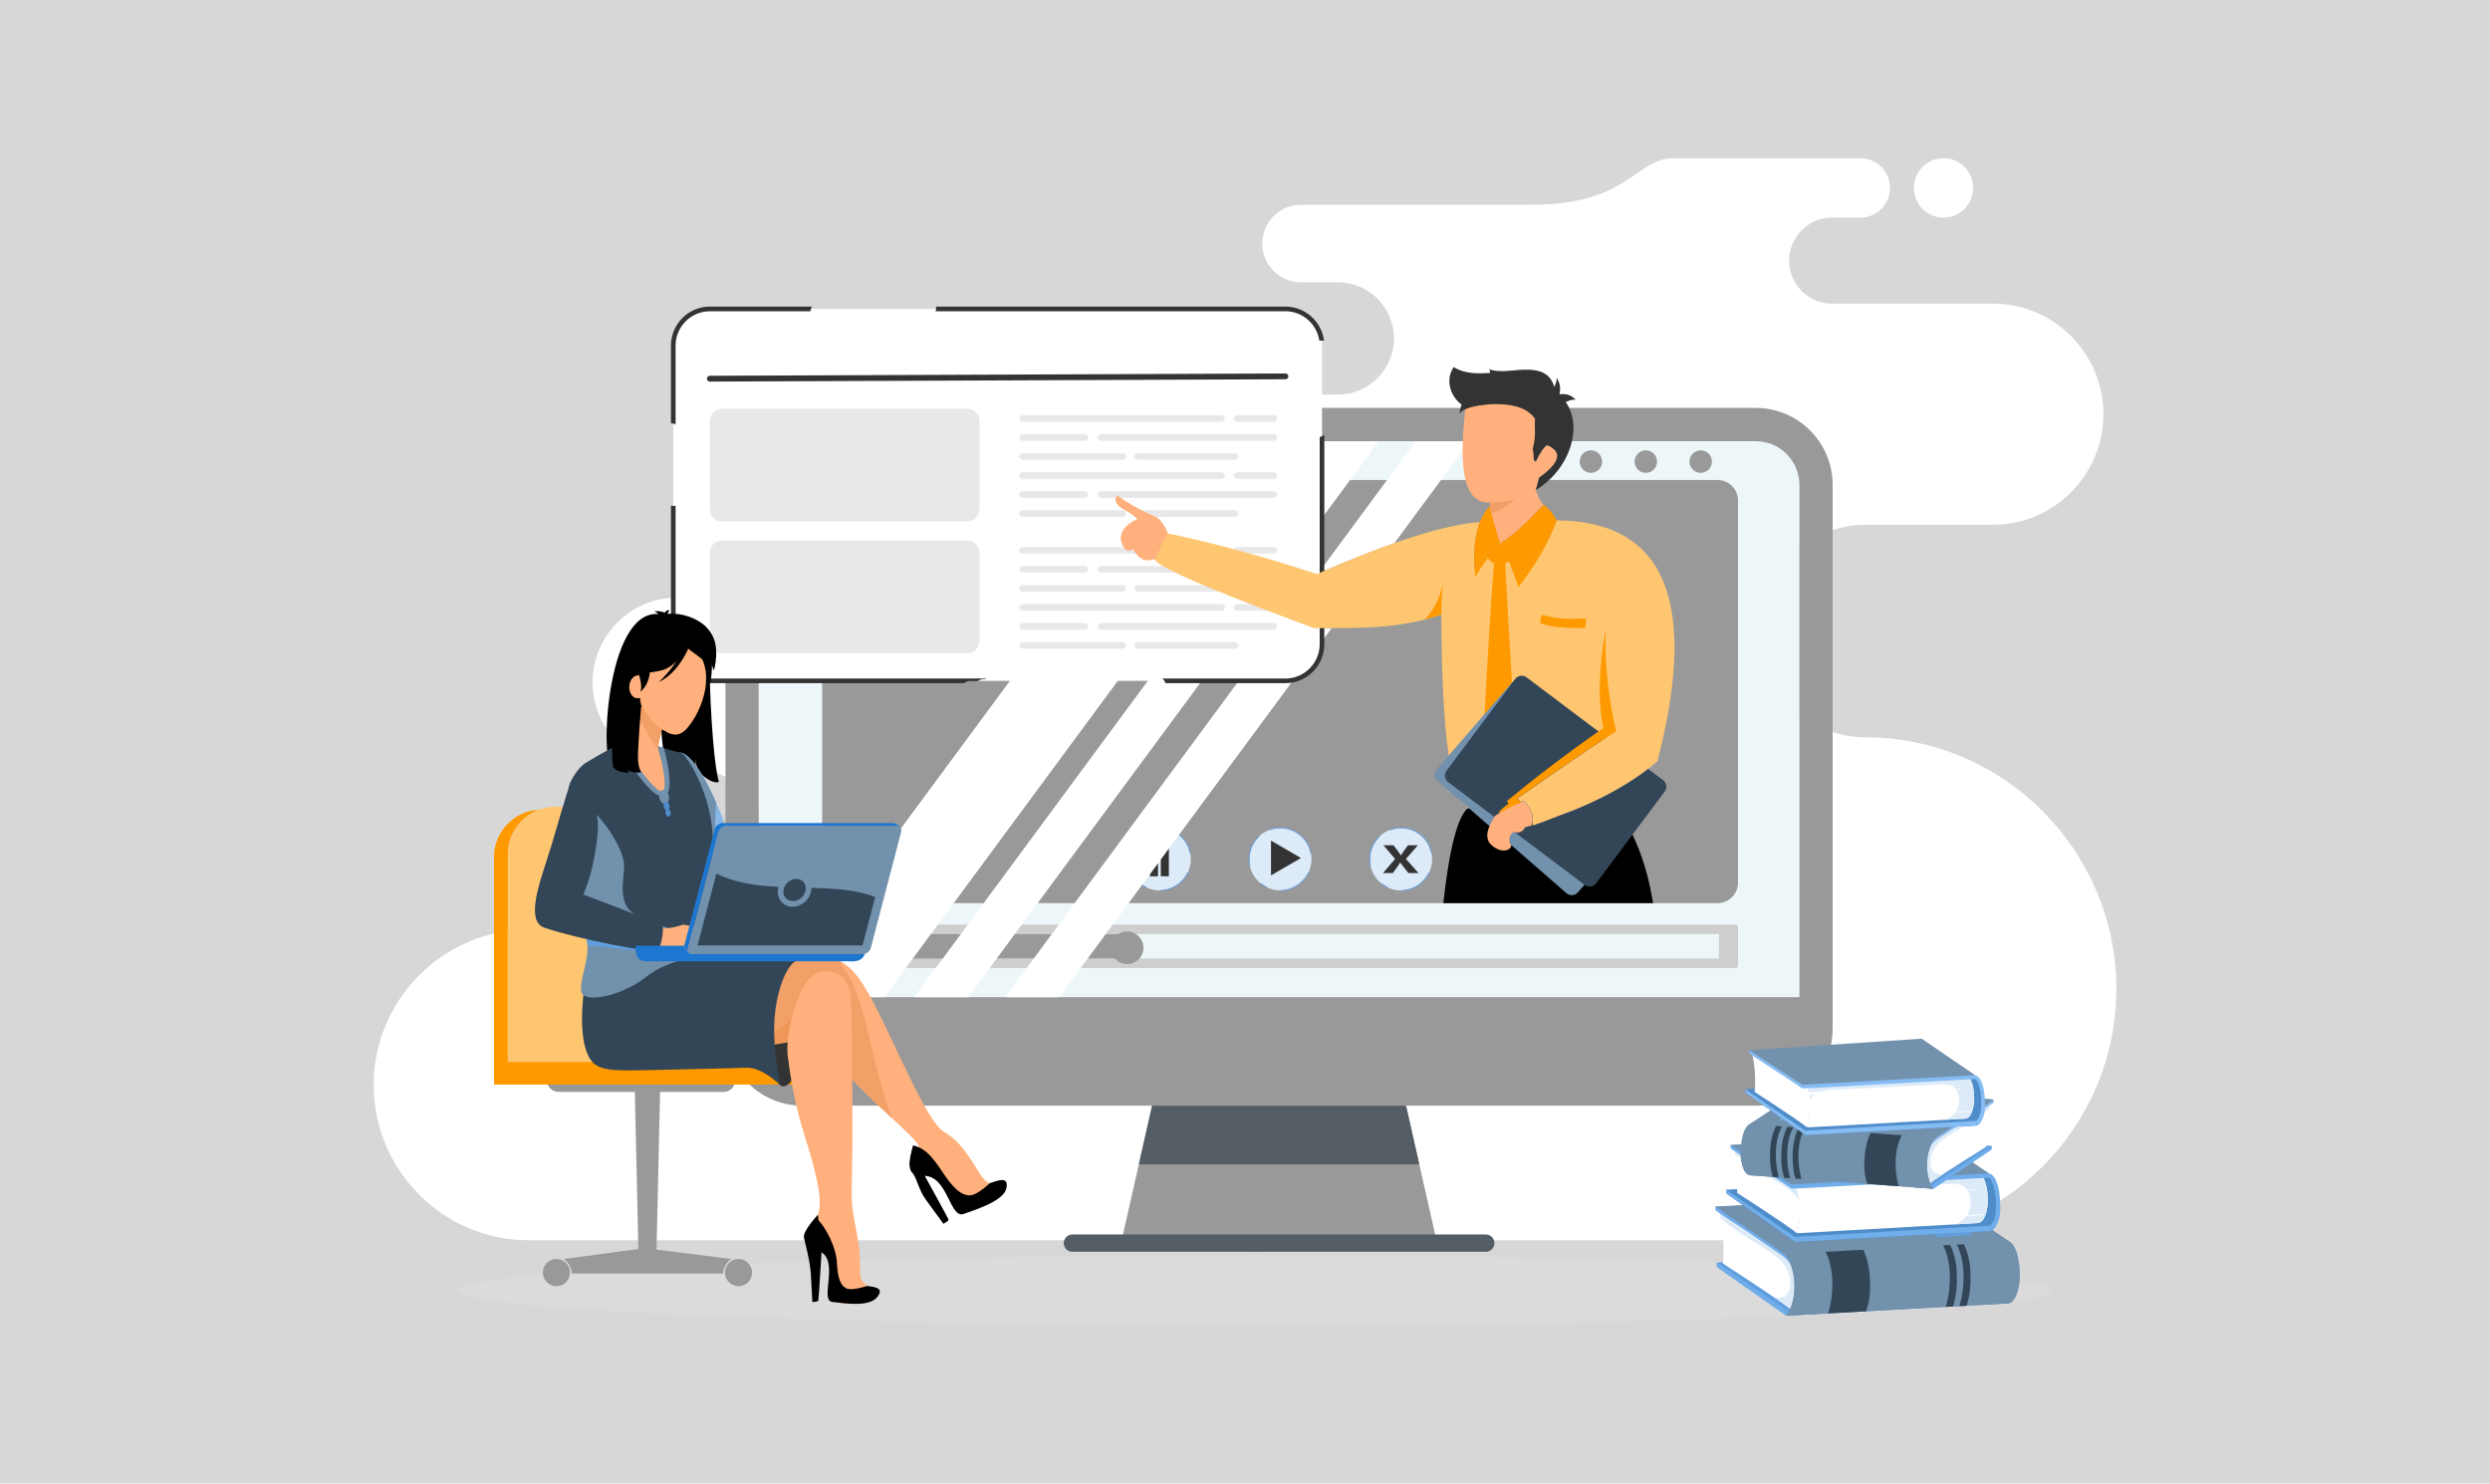 <?xml version="1.0" encoding="UTF-8" standalone="no"?>
<svg
   xmlns:dc="http://purl.org/dc/elements/1.1/"
   xmlns:cc="http://creativecommons.org/ns#"
   xmlns:rdf="http://www.w3.org/1999/02/22-rdf-syntax-ns#"
   xmlns:svg="http://www.w3.org/2000/svg"
   xmlns="http://www.w3.org/2000/svg"
   xmlns:sodipodi="http://sodipodi.sourceforge.net/DTD/sodipodi-0.dtd"
   xmlns:inkscape="http://www.inkscape.org/namespaces/inkscape"
   version="1.1"
   id="Ebene_1"
   x="0px"
   y="0px"
   viewBox="0 0 1691.75 1007.985"
   xml:space="preserve"
   sodipodi:docname="001.svg"
   inkscape:version="1.0.2 (e86c870879, 2021-01-15)"
   width="1691.75"
   height="1007.985"><defs
   id="defs659" /><sodipodi:namedview
   pagecolor="#ffffff"
   bordercolor="#666666"
   borderopacity="1"
   objecttolerance="10"
   gridtolerance="10"
   guidetolerance="10"
   inkscape:pageopacity="0"
   inkscape:pageshadow="2"
   inkscape:window-width="640"
   inkscape:window-height="480"
   id="namedview657"
   showgrid="false"
   inkscape:zoom="0.53473009"
   inkscape:cx="1299.157"
   inkscape:cy="594.60681"
   inkscape:current-layer="Ebene_1"
   inkscape:document-rotation="0"
   fit-margin-top="0"
   fit-margin-left="0"
   fit-margin-right="0"
   fit-margin-bottom="0" />
<style
   type="text/css"
   id="style2">
	.st0{fill-rule:evenodd;clip-rule:evenodd;fill:#DBDBDB;}
	.st1{fill-rule:evenodd;clip-rule:evenodd;fill:#FFFFFF;}
	.st2{fill-rule:evenodd;clip-rule:evenodd;fill:#EDF7FA;}
	.st3{fill-rule:evenodd;clip-rule:evenodd;fill:#999999;}
	.st4{fill-rule:evenodd;clip-rule:evenodd;fill:#545C64;}
	.st5{fill-rule:evenodd;clip-rule:evenodd;fill:#FFC671;}
	.st6{fill-rule:evenodd;clip-rule:evenodd;fill:#FF9900;}
	.st7{fill-rule:evenodd;clip-rule:evenodd;fill:#CECECE;}
	.st8{fill-rule:evenodd;clip-rule:evenodd;fill:#DDEBF8;}
	.st9{fill-rule:evenodd;clip-rule:evenodd;fill:#609EDE;}
	.st10{fill-rule:evenodd;clip-rule:evenodd;fill:#333333;}
	.st11{fill-rule:evenodd;clip-rule:evenodd;fill:#E8E8E8;}
	.st12{fill-rule:evenodd;clip-rule:evenodd;fill:#FFB07C;}
	.st13{fill-rule:evenodd;clip-rule:evenodd;}
	.st14{fill-rule:evenodd;clip-rule:evenodd;fill:#F2A068;}
	.st15{fill-rule:evenodd;clip-rule:evenodd;fill:#7291AD;}
	.st16{fill-rule:evenodd;clip-rule:evenodd;fill:#334657;}
	.st17{fill-rule:evenodd;clip-rule:evenodd;fill:#89B8E7;}
	.st18{fill-rule:evenodd;clip-rule:evenodd;fill:#EE9758;}
	.st19{fill-rule:evenodd;clip-rule:evenodd;fill:#4E8CCA;}
	.st20{fill-rule:evenodd;clip-rule:evenodd;fill:#1D76CF;}
	.st21{fill-rule:evenodd;clip-rule:evenodd;fill:#70ADEB;}
	.st22{fill-rule:evenodd;clip-rule:evenodd;fill:#DEE5F3;}
	.st23{fill-rule:evenodd;clip-rule:evenodd;fill:#598F99;}
	.st24{fill-rule:evenodd;clip-rule:evenodd;fill:#65A1AC;}
	.st25{fill-rule:evenodd;clip-rule:evenodd;fill:#DACE92;}
	.st26{fill-rule:evenodd;clip-rule:evenodd;fill:#EAE9DB;}
	.st27{fill-rule:evenodd;clip-rule:evenodd;fill:#E6E3DD;}
	.st28{fill-rule:evenodd;clip-rule:evenodd;fill:#DACF99;}
	.st29{fill-rule:evenodd;clip-rule:evenodd;fill:#85BCF3;}
</style>
<rect
   style="fill:#d7d7d7;fill-opacity:1;fill-rule:evenodd;stroke-width:14.009;stroke-linecap:square;paint-order:stroke fill markers"
   id="rect663"
   width="1691.75"
   height="1007.985"
   x="0"
   y="0" /><g
   id="g1814"
   transform="translate(162.875,130.993)"><g
     id="g654">
	<g
   id="g6">
		<path
   class="st0"
   d="m 689.27,721.88 c 299.22,0 541.79,10.66 541.79,23.81 0,13.15 -242.57,23.81 -541.79,23.81 -299.22,0 -541.78,-10.66 -541.78,-23.81 0,-13.15 242.56,-23.81 541.78,-23.81 z"
   id="path4" />
	</g>
	<g
   id="g10">
		<path
   class="st1"
   d="M 303.6,500.67 H 196.15 C 138.32,500.67 91,548.14 91,606.17 c 0,58.02 47.32,105.5 105.15,105.5 h 908.58 c 93.65,0 170.27,-76.88 170.27,-170.84 0,-93.95 -76.62,-170.83 -170.27,-170.83 -39.59,0 -71.99,-32.51 -71.99,-72.24 0,-39.73 32.4,-72.23 71.99,-72.23 h 86.65 c 41.16,0 74.84,-33.79 74.84,-75.1 0,-41.3 -33.68,-75.1 -74.84,-75.1 h -109.57 c -16.02,0 -29.13,-13.15 -29.13,-29.23 0,-16.09 13.11,-29.24 29.13,-29.24 h 19.32 c 11.06,0 20.11,-9.08 20.11,-20.18 0,-11.1 -9.06,-20.18 -20.11,-20.18 h -72.38 -54.36 c -26.68,0 -29.66,31.64 -97.07,31.64 H 720.99 c -14.44,0 -26.25,11.85 -26.25,26.33 0,14.48 11.81,26.33 26.25,26.33 h 25.19 c 20.92,0 38.03,17.17 38.03,38.15 0,20.98 -17.11,38.15 -38.03,38.15 h -75.84 c -102.42,0 -116.88,26.85 -134.82,80.27 -17.94,53.41 -111.1,57.72 -111.1,57.72 H 297.05 c -31.52,0 -57.31,25.87 -57.31,57.49 0,31.62 25.79,57.49 57.31,57.49 h 6.55 c 30.31,0 55.12,24.88 55.12,55.3 0,30.42 -24.81,55.3 -55.12,55.3 z M 1157.56,16.86 c -11.1,0 -20.11,-9.03 -20.11,-20.18 0,-11.15 9.01,-20.18 20.11,-20.18 11.11,0 20.12,9.03 20.12,20.18 0,11.15 -9.01,20.18 -20.12,20.18 z"
   id="path8" />
	</g>
	<g
   id="g36">
		<g
   id="g14">
			<path
   class="st2"
   d="m 1059.69,198.52 v 369.32 c 0,16.39 -13.3,29.73 -29.64,29.73 H 382.19 c -16.3,0 -29.59,-13.34 -29.59,-29.73 V 198.52 c 0,-16.4 13.29,-29.71 29.59,-29.71 h 647.86 c 6.99,0 13.76,2.48 19.09,6.97 6.7,5.67 10.55,13.97 10.55,22.74 z"
   id="path12" />
		</g>
		<g
   id="g18">
			<polygon
   class="st3"
   points="632.09,566.22 780.2,566.22 782.41,576.06 801.4,660.05 812.48,709.03 599.81,709.03 610.89,660.05 629.87,576.06 "
   id="polygon16" />
		</g>
		<g
   id="g22">
			<polygon
   class="st4"
   points="801.4,660.05 610.89,660.05 619.88,620.22 792.41,620.22 "
   id="polygon20" />
		</g>
		<g
   id="g26">
			<path
   class="st3"
   d="m 1063.68,158.46 c -7.5,-6.34 -16.64,-10.42 -26.27,-11.79 -2.44,-0.36 -4.89,-0.53 -7.37,-0.53 H 382.19 c -28.77,0 -52.17,23.5 -52.17,52.38 v 369.32 c 0,15.18 6.47,28.88 16.78,38.45 6.25,5.81 13.91,10.1 22.41,12.3 4.15,1.07 8.5,1.63 12.98,1.63 h 647.85 c 0.55,0 1.1,-0.01 1.63,-0.02 1.61,-0.05 3.19,-0.18 4.75,-0.36 2.62,-0.33 5.18,-0.85 7.67,-1.53 1.5,-0.43 2.97,-0.91 4.41,-1.47 1.93,-0.72 3.79,-1.56 5.59,-2.51 0.98,-0.5 1.95,-1.04 2.89,-1.61 v -0.02 c 2.83,-1.7 5.48,-3.68 7.91,-5.88 6.84,-6.16 12.03,-14.08 14.89,-23.05 0.57,-1.74 1.03,-3.54 1.41,-5.37 0.31,-1.51 0.56,-3.04 0.72,-4.61 0.22,-1.95 0.34,-3.94 0.34,-5.95 l 0.01,-369.32 c 0,-15.47 -6.76,-30.06 -18.58,-40.06 z M 352.6,198.52 c 0,-16.4 13.29,-29.72 29.59,-29.72 h 647.85 c 7,0 13.77,2.49 19.09,6.98 6.71,5.67 10.54,13.96 10.54,22.74 v 369.32 c 0,10.29 -5.24,19.38 -13.19,24.72 -4.7,3.17 -10.35,5.01 -16.44,5.01 H 382.19 c -1.38,0 -2.75,-0.11 -4.09,-0.3 -14.37,-2 -25.5,-14.44 -25.5,-29.43 z"
   id="path24" />
		</g>
		<g
   id="g30">
			<path
   class="st3"
   d="m 1070.97,546.51 v 21.33 c 0,22.66 -18.32,41.06 -40.92,41.06 H 382.2 c -22.59,0 -40.88,-18.4 -40.88,-41.06 v -21.33 z"
   id="path28" />
		</g>
		<g
   id="g34">
			<path
   class="st4"
   d="M 846.6,719.5 H 565.69 c -3.23,0 -5.85,-2.62 -5.85,-5.87 0,-3.25 2.62,-5.87 5.85,-5.87 H 846.6 c 3.23,0 5.85,2.62 5.85,5.87 0,0.99 -0.24,1.93 -0.68,2.74 -0.97,1.86 -2.93,3.13 -5.17,3.13 z"
   id="path32" />
		</g>
	</g>
	<g
   id="g50">
		<g
   id="g40">
			<path
   class="st3"
   d="m 215.17,724.38 c 5.1,0 9.23,4.14 9.23,9.25 0,5.12 -4.13,9.26 -9.23,9.26 -5.09,0 -9.22,-4.14 -9.22,-9.26 0,-5.11 4.13,-9.25 9.22,-9.25 z m 5.25,0 c -0.12,0.02 -0.24,0.01 -0.36,0.02 3.3,1.75 5.54,7.13 5.54,9.23 0,2.11 -0.01,0.43 -0.02,0.64 h 102.88 c -0.01,-0.21 -0.02,1.47 -0.02,-0.64 0,-2.1 2.24,-7.48 5.54,-9.23 -0.12,-0.01 -0.24,0 -0.36,-0.02 l -50.44,-6.32 2.42,-107.17 h 43.13 c 4.38,0 7.96,-3.59 7.96,-7.97 v -1.89 c -8.72,0.39 -16.26,0.63 -40,0.73 -22.55,0.09 -51.9,0.04 -88.04,-0.13 v 1.29 c 0,4.38 3.58,7.97 7.95,7.97 h 51.83 l 2.42,106.73 z m 118.44,0 c 5.09,0 9.22,4.14 9.22,9.25 0,5.12 -4.13,9.26 -9.22,9.26 -5.09,0 -9.22,-4.14 -9.22,-9.26 0,-5.11 4.13,-9.25 9.22,-9.25 z"
   id="path38" />
		</g>
		<g
   id="g44">
			<path
   class="st5"
   d="m 214.23,417.14 h 89.8 c 20.62,0 37.5,16.93 37.5,37.63 v 135.7 H 182.13 V 449.35 c 0,-17.72 14.44,-32.21 32.1,-32.21 z"
   id="path42" />
		</g>
		<g
   id="g48">
			<path
   class="st6"
   d="M 182.13,590.47 V 449.35 c 0,-13.75 8.7,-25.57 20.86,-30.17 -16.8,0.98 -30.24,15.08 -30.24,32.17 v 154.54 h 209.23 c 10.31,0 10.24,-15.42 0.07,-15.42 z"
   id="path46" />
		</g>
	</g>
	<g
   id="g54">
		<path
   class="st3"
   d="m 409.56,195.14 h 594.54 c 7.62,0 13.86,6.26 13.86,13.91 v 259.67 c 0,7.66 -6.24,13.92 -13.86,13.92 H 409.56 c -7.62,0 -13.86,-6.26 -13.86,-13.92 V 209.05 c 0,-7.65 6.24,-13.91 13.86,-13.91 z"
   id="path52" />
	</g>
	<g
   id="g58">
		<path
   class="st7"
   d="m 397.12,497.22 h 619.42 c 0.78,0 1.42,0.64 1.42,1.42 v 26.64 c 0,0.78 -0.64,1.42 -1.42,1.42 H 397.12 c -0.78,0 -1.42,-0.64 -1.42,-1.42 v -26.64 c 0,-0.78 0.64,-1.42 1.42,-1.42 z"
   id="path56" />
	</g>
	<g
   id="g62">
		<rect
   x="504.39"
   y="503.66"
   class="st2"
   width="500.65"
   height="16.59"
   id="rect60" />
	</g>
	<g
   id="g66">
		<path
   class="st3"
   d="m 594.23,512.98 c 0,-3.35 2.05,-7.34 5.14,-9.32 H 405.7 v 16.59 h 191.29 c -1.72,-1.95 -2.76,-3.92 -2.76,-7.27 z"
   id="path64" />
	</g>
	<g
   id="g70">
		<path
   class="st3"
   d="m 602.96,524.06 c 6.09,0 11.05,-4.97 11.05,-11.08 0,-6.1 -4.96,-11.09 -11.05,-11.09 -6.08,0 -11.04,4.99 -11.04,11.09 0,6.11 4.96,11.08 11.04,11.08 z"
   id="path68" />
	</g>
	<g
   id="g120">
		<g
   id="g80">
			<g
   id="g74">
				<path
   class="st8"
   d="m 706.98,431.51 c 11.7,0 21.18,9.51 21.18,21.25 0,11.73 -9.48,21.24 -21.18,21.24 -11.69,0 -21.17,-9.51 -21.17,-21.24 0,-11.74 9.48,-21.25 21.17,-21.25 z"
   id="path72" />
			</g>
			<g
   id="g78">
				<path
   class="st9"
   d="m 685.96,457.22 c -1.56,-7.44 0.88,-15.18 6.49,-20.34 0.06,0.22 0.11,0.45 0.17,0.68 -5.34,5.08 -7.6,12.59 -6,19.77 -0.22,-0.05 -0.44,-0.09 -0.66,-0.11 z m 11.84,15.02 c -1.57,-0.74 -3.04,-1.68 -4.37,-2.77 0.15,-0.13 0.29,-0.28 0.42,-0.45 1.31,1.07 2.75,1.98 4.28,2.7 -0.12,0.16 -0.24,0.34 -0.33,0.52 z m 28.66,-10.39 c -3.34,7.19 -10.52,12.23 -18.9,12.45 0,-0.21 -0.01,-0.41 -0.03,-0.61 8.07,-0.21 15.01,-5.03 18.29,-11.92 0.21,0.05 0.42,0.08 0.64,0.08 z M 706.98,431.2 c 10.64,0 19.46,7.75 21.18,17.93 -0.21,-0.19 -0.45,-0.35 -0.71,-0.48 -1.9,-9.6 -10.34,-16.84 -20.47,-16.84 -2.73,0 -5.34,0.53 -7.72,1.48 v -0.66 c 2.39,-0.93 5,-1.43 7.72,-1.43 z"
   id="path76" />
			</g>
		</g>
		<g
   id="g84">
			<path
   class="st10"
   d="m 719.54,452.84 -8.69,5.03 -9.32,5.41 c -1.27,0.73 -0.87,0.32 -0.87,-1.25 v -10.06 -10.82 c 0,-1.46 0.15,-0.91 1.51,-0.12 l 8.68,5.03 9.33,5.41 c 1.27,0.73 0.72,0.59 -0.64,1.37 z"
   id="path82" />
		</g>
		<g
   id="g94">
			<g
   id="g88">
				<path
   class="st8"
   d="m 788.96,431.51 c 11.7,0 21.18,9.51 21.18,21.25 0,11.73 -9.48,21.24 -21.18,21.24 -11.69,0 -21.17,-9.51 -21.17,-21.24 0,-11.74 9.48,-21.25 21.17,-21.25 z"
   id="path86" />
			</g>
			<g
   id="g92">
				<path
   class="st9"
   d="m 767.95,457.22 c -1.57,-7.44 0.87,-15.18 6.49,-20.34 0.06,0.22 0.1,0.45 0.17,0.68 -5.35,5.08 -7.61,12.59 -6.02,19.77 -0.21,-0.05 -0.42,-0.09 -0.64,-0.11 z m 11.83,15.02 c -1.57,-0.74 -3.04,-1.68 -4.37,-2.77 0.15,-0.13 0.3,-0.28 0.43,-0.45 1.3,1.07 2.74,1.98 4.27,2.7 -0.12,0.16 -0.23,0.34 -0.33,0.52 z m 28.66,-10.39 c -3.34,7.19 -10.52,12.23 -18.9,12.45 0.01,-0.21 -0.01,-0.41 -0.03,-0.61 8.07,-0.21 15.01,-5.03 18.29,-11.92 0.21,0.05 0.42,0.08 0.64,0.08 z M 788.96,431.2 c 10.64,0 19.46,7.75 21.18,17.93 -0.22,-0.19 -0.46,-0.35 -0.71,-0.48 -1.9,-9.6 -10.34,-16.84 -20.47,-16.84 -2.73,0 -5.33,0.53 -7.72,1.48 v -0.66 c 2.4,-0.93 5,-1.43 7.72,-1.43 z"
   id="path90" />
			</g>
		</g>
		<g
   id="g104">
			<g
   id="g98">
				<path
   class="st8"
   d="m 625,431.51 c 11.7,0 21.18,9.51 21.18,21.25 0,11.73 -9.48,21.24 -21.18,21.24 -11.69,0 -21.17,-9.51 -21.17,-21.24 0,-11.74 9.48,-21.25 21.17,-21.25 z"
   id="path96" />
			</g>
			<g
   id="g102">
				<path
   class="st9"
   d="m 603.98,457.22 c -1.56,-7.44 0.88,-15.18 6.49,-20.34 0.07,0.22 0.11,0.45 0.17,0.68 -5.34,5.08 -7.6,12.59 -6,19.77 -0.22,-0.05 -0.44,-0.09 -0.66,-0.11 z m 11.84,15.02 c -1.58,-0.74 -3.04,-1.68 -4.37,-2.77 0.15,-0.13 0.29,-0.28 0.42,-0.45 1.31,1.07 2.74,1.98 4.28,2.7 -0.12,0.16 -0.24,0.34 -0.33,0.52 z m 28.66,-10.39 c -3.34,7.19 -10.52,12.23 -18.9,12.45 0,-0.21 0,-0.41 -0.03,-0.61 8.07,-0.21 15.01,-5.03 18.29,-11.92 0.2,0.05 0.42,0.08 0.64,0.08 z M 625,431.2 c 10.63,0 19.46,7.75 21.18,17.93 -0.22,-0.19 -0.46,-0.35 -0.71,-0.48 -1.91,-9.6 -10.35,-16.84 -20.47,-16.84 -2.73,0 -5.33,0.53 -7.72,1.48 v -0.66 c 2.39,-0.93 5,-1.43 7.72,-1.43 z"
   id="path100" />
			</g>
		</g>
		<g
   id="g108">
			<path
   class="st10"
   d="m 792.34,452.57 8.14,-9.25 h -6.73 l -2.69,3.67 c -0.78,1.09 -1.32,1.94 -2.06,3.12 h -0.09 c -0.74,-1.05 -1.36,-2.01 -2.19,-3.09 l -2.85,-3.7 h -6.82 l 7.94,9.27 -8.22,9.6 h 6.69 l 2.6,-3.64 c 0.95,-1.3 1.7,-2.33 2.36,-3.46 h 0.12 c 0.79,1.13 1.53,2.14 2.6,3.44 l 2.86,3.66 h 6.86 z"
   id="path106" />
		</g>
		<g
   id="g118">
			<g
   id="g112">
				<rect
   x="618.42"
   y="441.11"
   class="st10"
   width="5.48"
   height="23.28"
   id="rect110" />
			</g>
			<g
   id="g116">
				<rect
   x="625.8"
   y="441.11"
   class="st10"
   width="5.48"
   height="23.28"
   id="rect114" />
			</g>
		</g>
	</g>
	<g
   id="g124">
		<path
   class="st3"
   d="m 992.61,174.98 c 4.22,0 7.64,3.43 7.64,7.65 0,4.23 -3.42,7.66 -7.64,7.66 -4.21,0 -7.63,-3.43 -7.63,-7.66 0,-4.22 3.42,-7.65 7.63,-7.65 z"
   id="path122" />
	</g>
	<g
   id="g128">
		<path
   class="st3"
   d="m 955.33,174.98 c 4.21,0 7.63,3.43 7.63,7.65 0,4.23 -3.42,7.66 -7.63,7.66 -4.22,0 -7.64,-3.43 -7.64,-7.66 0,-4.22 3.42,-7.65 7.64,-7.65 z"
   id="path126" />
	</g>
	<g
   id="g132">
		<path
   class="st3"
   d="m 918.04,174.98 c 4.21,0 7.63,3.43 7.63,7.65 0,4.23 -3.42,7.66 -7.63,7.66 -4.22,0 -7.63,-3.43 -7.63,-7.66 0,-4.22 3.41,-7.65 7.63,-7.65 z"
   id="path130" />
	</g>
	<g
   id="g146">
		<g
   id="g136">
			<path
   class="st1"
   d="m 609.93,214.22 c 3.43,1.85 7.03,3.62 10.81,5.3 3.88,1.11 7.21,5.12 9.97,12 h 0.01 l 0.13,-0.1 c 11.71,2.49 23.02,5.16 33.87,7.92 L 716.8,168.81 H 643.46 Z M 366.73,546.5 v -2.88 L 606.57,218.78 c 1.35,0.97 2.43,1.93 3.23,2.89 -7.73,3.64 -11.49,8.23 -11.26,13.78 1.09,4.28 2.48,6.73 4.16,7.37 0.78,0.3 2.54,0.91 4.24,-0.97 4.19,8.36 9.62,8.7 13.91,7.11 l 0.9,0.2 c 0.91,2.63 11.29,7.96 25.3,14.11 L 437.93,546.5 Z"
   id="path134" />
		</g>
		<g
   id="g140">
			<path
   class="st1"
   d="m 681.76,243.85 55.4,-75.04 h 36.67 l -61.91,83.85 c -9.47,-2.93 -19.54,-5.89 -30.16,-8.81 z M 458.3,546.5 662.57,269.84 c 9.28,3.82 19.12,7.69 28.36,11.25 L 494.96,546.5 Z"
   id="path138" />
		</g>
		<g
   id="g144">
			<path
   class="st1"
   d="m 732.62,258.66 66.34,-89.85 h 32.01 c -0.08,2.15 -0.12,4.31 -0.12,6.46 L 784.53,238 c -15.34,5.39 -32.64,12.28 -51.91,20.66 z M 520.09,546.5 710.54,288.56 c 9.76,3.67 17.06,6.37 19.43,7.29 3.95,-0.03 7.92,-0.04 11.89,-0.05 L 556.75,546.5 Z"
   id="path142" />
		</g>
	</g>
	<g
   id="g162">
		<g
   id="g156">
			<g
   id="g150">
				<path
   class="st1"
   d="m 319.39,78.9 h 391.1 c 13.65,0 24.83,11.21 24.83,24.91 V 306.7 c 0,13.7 -11.18,24.91 -24.83,24.91 h -391.1 c -13.66,0 -24.83,-11.21 -24.83,-24.91 V 103.81 c 0,-13.7 11.17,-24.91 24.83,-24.91 z"
   id="path148" />
			</g>
			<g
   id="g154">
				<path
   class="st10"
   d="M 733.51,100.5 C 731.89,89.23 722.16,80.48 710.49,80.48 H 472.7 c 0.43,-0.99 0.55,-2.1 0.34,-3.16 h 237.45 c 13.38,0 24.52,10.12 26.19,23.11 -0.98,0 -2.22,-0.08 -3.17,0.07 z M 626.75,330.03 h 83.74 c 12.79,0 23.25,-10.5 23.25,-23.33 V 165.91 c 1.24,-0.17 2.34,-0.76 3.16,-1.62 V 306.7 c 0,14.57 -11.88,26.49 -26.41,26.49 h -81.56 c -0.32,-1.3 -1.11,-2.42 -2.18,-3.16 z M 296.13,212.52 v 94.18 c 0,12.83 10.47,23.33 23.26,23.33 h 187.93 l -0.79,0.41 c -2.75,0 -2.99,0.16 -5.33,1.33 h -5.4 c -1.4,0 -2.67,0.54 -3.62,1.42 H 319.39 c -14.53,0 -26.41,-11.92 -26.41,-26.49 v -94.17 c 1.02,0.31 2.13,0.31 3.15,-0.01 z m 23.26,-135.2 h 69.4 c -0.66,0.95 -0.96,2.01 -0.95,3.16 h -68.45 c -12.79,0 -23.26,10.51 -23.26,23.33 v 53.66 c -0.97,-0.64 -1.99,-0.89 -3.15,-0.87 v -52.79 c 0,-14.57 11.88,-26.49 26.41,-26.49 z"
   id="path152" />
			</g>
		</g>
		<g
   id="g160">
			<path
   class="st10"
   d="m 319.39,128.27 c -1.08,0 -1.97,-0.89 -1.97,-1.97 0,-1.08 0.88,-1.98 1.96,-1.98 l 391.1,-1.57 c 1.09,0 1.98,0.88 1.98,1.96 0,1.09 -0.88,1.98 -1.96,1.98 z"
   id="path158" />
		</g>
	</g>
	<g
   id="g166">
		<path
   class="st11"
   d="m 327.62,146.7 h 166.76 c 4.53,0 8.23,3.71 8.23,8.25 v 60.1 c 0,4.53 -3.7,8.24 -8.23,8.24 H 327.62 c -4.52,0 -8.22,-3.71 -8.22,-8.24 v -60.1 c 0,-4.54 3.7,-8.25 8.22,-8.25 z"
   id="path164" />
	</g>
	<g
   id="g170">
		<path
   class="st11"
   d="M 666.73,155.62 H 532.26 c -1.46,0 -2.64,-1 -2.64,-2.25 0,-1.25 1.18,-2.26 2.64,-2.26 h 134.47 c 1.46,0 2.65,1.01 2.65,2.26 0,1.24 -1.19,2.25 -2.65,2.25 z m 35.45,12.9 H 585.53 c -1.46,0 -2.65,-1.01 -2.65,-2.26 0,-1.24 1.19,-2.25 2.65,-2.25 h 116.65 c 1.46,0 2.64,1.01 2.64,2.25 0,1.25 -1.18,2.27 -2.64,2.26 z m -128.29,0 h -41.63 c -1.46,0 -2.64,-1.01 -2.64,-2.26 0,-1.24 1.18,-2.25 2.64,-2.25 h 41.63 c 1.46,0 2.64,1.01 2.64,2.25 0.01,1.25 -1.18,2.27 -2.64,2.26 z m 101.94,12.9 h -65.49 c -1.46,0 -2.64,-1.01 -2.64,-2.26 0,-1.24 1.18,-2.25 2.64,-2.25 h 65.49 c 1.46,0 2.64,1.01 2.64,2.25 0,1.25 -1.18,2.26 -2.64,2.26 z m -76.33,0 h -67.24 c -1.46,0 -2.64,-1.01 -2.64,-2.26 0,-1.24 1.18,-2.25 2.64,-2.25 h 67.24 c 1.45,0 2.64,1.01 2.64,2.25 0,1.25 -1.19,2.26 -2.64,2.26 z m 102.68,-25.8 h -24.23 c -1.47,0 -2.65,-1 -2.65,-2.25 0,-1.25 1.18,-2.26 2.65,-2.26 h 24.23 c 1.46,0 2.64,1.01 2.64,2.26 0,1.24 -1.18,2.25 -2.64,2.25 z"
   id="path168" />
	</g>
	<g
   id="g174">
		<path
   class="st11"
   d="M 666.73,194.39 H 532.26 c -1.46,0 -2.64,-1.01 -2.64,-2.26 0,-1.25 1.18,-2.26 2.64,-2.26 h 134.47 c 1.46,0 2.65,1.01 2.65,2.26 0,1.25 -1.19,2.26 -2.65,2.26 z m 35.45,12.9 H 585.53 c -1.46,0 -2.65,-1.01 -2.65,-2.26 0,-1.25 1.19,-2.26 2.65,-2.26 h 116.65 c 1.46,0 2.64,1.01 2.64,2.26 0,1.25 -1.18,2.26 -2.64,2.26 z m -128.29,0 h -41.63 c -1.46,0 -2.64,-1.01 -2.64,-2.26 0,-1.25 1.18,-2.26 2.64,-2.26 h 41.63 c 1.46,0 2.64,1.01 2.64,2.26 0.01,1.25 -1.18,2.26 -2.64,2.26 z m 101.94,12.9 h -65.49 c -1.46,0 -2.64,-1.01 -2.64,-2.26 0,-1.25 1.18,-2.26 2.64,-2.26 h 65.49 c 1.46,0 2.64,1.01 2.64,2.26 0,1.25 -1.18,2.26 -2.64,2.26 z m -76.33,0 h -67.24 c -1.46,0 -2.64,-1.01 -2.64,-2.26 0,-1.25 1.18,-2.26 2.64,-2.26 h 67.24 c 1.45,0 2.64,1.01 2.64,2.26 0,1.25 -1.19,2.26 -2.64,2.26 z m 102.68,-25.8 h -24.23 c -1.47,0 -2.65,-1.01 -2.65,-2.26 0,-1.25 1.18,-2.26 2.65,-2.26 h 24.23 c 1.46,0 2.64,1.01 2.64,2.26 0,1.25 -1.18,2.26 -2.64,2.26 z"
   id="path172" />
	</g>
	<g
   id="g178">
		<path
   class="st11"
   d="m 327.62,236.25 h 166.76 c 4.53,0 8.23,3.72 8.23,8.25 v 60.1 c 0,4.54 -3.7,8.25 -8.23,8.25 H 327.62 c -4.52,0 -8.22,-3.71 -8.22,-8.25 v -60.1 c 0,-4.53 3.7,-8.25 8.22,-8.25 z"
   id="path176" />
	</g>
	<g
   id="g182">
		<path
   class="st11"
   d="M 666.73,245.18 H 532.26 c -1.46,0 -2.64,-1.01 -2.64,-2.26 0,-1.25 1.18,-2.26 2.64,-2.26 h 134.47 c 1.46,0 2.65,1.01 2.65,2.26 0,1.25 -1.19,2.26 -2.65,2.26 z m 35.45,12.9 H 585.53 c -1.46,0 -2.65,-1.01 -2.65,-2.26 0,-1.25 1.19,-2.26 2.65,-2.26 h 116.65 c 1.46,0 2.64,1.01 2.64,2.26 0,1.25 -1.18,2.26 -2.64,2.26 z m -128.29,0 h -41.63 c -1.46,0 -2.64,-1.01 -2.64,-2.26 0,-1.25 1.18,-2.26 2.64,-2.26 h 41.63 c 1.46,0 2.64,1.01 2.64,2.26 0.01,1.25 -1.18,2.26 -2.64,2.26 z m 101.94,12.9 h -65.49 c -1.46,0 -2.64,-1.01 -2.64,-2.26 0,-1.25 1.18,-2.26 2.64,-2.26 h 65.49 c 1.46,0 2.64,1.01 2.64,2.26 0,1.25 -1.18,2.26 -2.64,2.26 z m -76.33,0 h -67.24 c -1.46,0 -2.64,-1.01 -2.64,-2.26 0,-1.25 1.18,-2.26 2.64,-2.26 h 67.24 c 1.45,0 2.64,1.01 2.64,2.26 0,1.25 -1.19,2.26 -2.64,2.26 z m 102.68,-25.8 h -24.23 c -1.47,0 -2.65,-1.01 -2.65,-2.26 0,-1.25 1.18,-2.26 2.65,-2.26 h 24.23 c 1.46,0 2.64,1.01 2.64,2.26 0,1.25 -1.18,2.26 -2.64,2.26 z"
   id="path180" />
	</g>
	<g
   id="g186">
		<path
   class="st11"
   d="M 666.73,283.94 H 532.26 c -1.46,0 -2.64,-1.01 -2.64,-2.26 0,-1.24 1.18,-2.25 2.64,-2.25 l 134.47,-0.01 c 1.46,0 2.65,1.02 2.65,2.26 0,1.25 -1.19,2.26 -2.65,2.26 z m 35.45,12.9 H 585.53 c -1.46,0 -2.65,-1.01 -2.65,-2.26 0,-1.24 1.19,-2.26 2.65,-2.26 h 116.65 c 1.46,0 2.64,1.02 2.64,2.26 0,1.25 -1.18,2.26 -2.64,2.26 z m -128.29,0 h -41.63 c -1.46,0 -2.64,-1.01 -2.64,-2.26 0,-1.24 1.18,-2.26 2.64,-2.26 h 41.63 c 1.46,0 2.64,1.02 2.64,2.26 0.01,1.25 -1.18,2.26 -2.64,2.26 z m 101.94,12.9 h -65.49 c -1.46,0 -2.64,-1.01 -2.64,-2.26 0,-1.24 1.18,-2.26 2.64,-2.26 h 65.49 c 1.46,0 2.64,1.02 2.64,2.26 0,1.25 -1.18,2.26 -2.64,2.26 z m -76.33,0 h -67.24 c -1.46,0 -2.64,-1.01 -2.64,-2.26 0,-1.24 1.18,-2.26 2.64,-2.26 h 67.24 c 1.45,0 2.64,1.02 2.64,2.26 0,1.25 -1.19,2.26 -2.64,2.26 z m 102.68,-25.8 h -24.23 c -1.47,0 -2.65,-1.01 -2.65,-2.26 0,-1.24 1.18,-2.25 2.65,-2.25 l 24.23,-0.01 c 1.46,0 2.64,1.02 2.64,2.26 0,1.25 -1.18,2.26 -2.64,2.26 z"
   id="path184" />
	</g>
	<g
   id="g260">
		<g
   id="g190">
			<path
   class="st12"
   d="m 631.16,232.69 c -2.85,-7.6 -6.32,-11.99 -10.42,-13.17 -9.23,-4.11 -17.4,-8.72 -24.52,-13.84 -2.87,3.5 -0.59,7.14 6.84,10.92 3.1,1.71 5.35,3.4 6.74,5.07 -7.73,3.64 -11.49,8.23 -11.26,13.78 1.09,4.28 2.48,6.73 4.16,7.37 0.78,0.3 2.54,0.91 4.24,-0.97 4.19,8.36 9.62,8.7 13.91,7.11 1.2,0.26 1.6,0.36 2.65,0.64 1.09,-6.14 4.65,-13.87 7.66,-16.91 z"
   id="path188" />
		</g>
		<g
   id="g194">
			<path
   class="st13"
   d="m 834.61,418.07 c -6.65,4.65 -12.69,26.17 -16.87,64.57 h 142.47 c -4.59,-29.17 -13.96,-49.92 -25.11,-65.39 -41.08,6.13 -76.73,5.7 -100.49,0.82 z"
   id="path192" />
		</g>
		<g
   id="g198">
			<path
   class="st5"
   d="m 963.3,386.08 c 30.73,-119.5 -2.74,-163.02 -68.53,-163.55 -4.35,11.6 -12.12,23.46 -23.31,35.58 -4.61,-8.85 -9.62,-15.59 -15.04,-20.21 -5.78,3.8 -11.57,9.76 -17.37,17.89 -1.01,-12.38 0.16,-23.07 3.48,-32.05 -23.68,1.64 -60.58,13.4 -110.72,35.28 -27.55,-9.1 -62.11,-19.33 -100.96,-27.6 l -0.13,0.1 c -0.99,-0.25 -8.66,17.51 -8.98,17.6 2.52,8.16 98.33,42.88 108.23,46.73 28.52,-0.23 57.34,0.89 86.39,-9.34 0.41,85.94 6.44,121.68 18.25,131.56 11.32,2.33 25.35,3.64 41.38,3.71 1.05,1.95 1.82,5.14 2.59,8.21 7.54,-2.35 15.84,-6.22 24.98,-9.2 l 2.51,-1.02 c 25.19,-10.24 42.59,-20.7 57.23,-33.69 z"
   id="path196" />
		</g>
		<g
   id="g202">
			<path
   class="st6"
   d="m 867.24,377.27 c -2.17,-33.64 -4.82,-74.6 -7.47,-125.4 2.82,-1.43 4.79,-3.71 5.46,-4.27 -2.7,-3.76 -5.52,-6.89 -8.46,-9.4 -3.33,2.19 -6.66,5.09 -9.99,8.72 1.03,1.43 2.82,3.09 5.38,4.98 -2.47,31.26 -5.01,73.87 -7.61,127.82 1.42,5 5.72,10.11 11.29,13.99 3.63,-2.94 9.69,-8.36 11.4,-16.44 z"
   id="path200" />
		</g>
		<g
   id="g206">
			<path
   class="st6"
   d="m 871.46,258.11 c 11.19,-12.12 18.96,-23.98 23.31,-35.58 -2.44,-4.63 -6.29,-9.28 -8.99,-10.59 -13.01,13.63 -21.29,21.24 -29.22,25.88 l -0.14,0.08 -0.32,-1.09 c -2.09,-7.2 -5.13,-15.54 -6.45,-23.84 -3.74,2.66 -5.08,6.7 -7.12,10.76 -3.33,9 -4.49,19.68 -3.48,32.06 2.46,-3.45 4.92,-6.51 7.38,-9.18 3.33,-3.62 6.66,-6.52 9.99,-8.71 2.94,2.5 5.75,5.64 8.46,9.39 2.28,3.16 4.47,6.77 6.58,10.82 z"
   id="path204" />
		</g>
		<g
   id="g210">
			<path
   class="st6"
   d="m 914.13,295.53 c 0.42,-1.88 0.55,-4.03 0.37,-6.45 -11.04,0.97 -20.94,0.23 -29.64,-2.33 -0.93,1.77 -1.34,3.67 -1.23,5.7 6.7,2.52 16.87,3.55 30.5,3.08 z"
   id="path208" />
		</g>
		<g
   id="g214">
			<path
   class="st12"
   d="m 885.65,212.02 c -2.02,-2.52 -3.73,-5.87 -5.11,-10.07 0.73,-2.23 1.48,-5.07 2.26,-8.48 14.25,-10.16 16.06,-17.49 5.46,-21.99 -2.09,1.24 -4.64,4.97 -7.64,11.17 -2.51,-0.04 -0.15,-6.6 -1.49,-9.04 2.76,-10.44 0.23,-13.59 0.99,-20.08 -7.35,-10.47 -25.17,-13.27 -47.17,-9.93 -1.87,20.34 -8.12,68.32 16.39,66.77 l 0.17,2.68 c 1.32,8.3 4.36,16.64 6.46,23.83 l 0.45,1.02 c 7.93,-4.64 16.21,-12.25 29.23,-25.88 z"
   id="path212" />
		</g>
		<g
   id="g218">
			<path
   class="st10"
   d="m 834.09,145.25 c 21.99,-3.34 38.68,-2.19 46.03,8.28 -0.76,6.49 1.03,10.45 -1.73,20.89 1.35,2.44 -0.28,8.19 2.23,8.23 3,-6.2 5.55,-9.93 7.64,-11.17 10.6,4.5 8.79,11.83 -5.46,21.99 -0.78,3.41 -1.53,6.25 -2.26,8.48 25.02,-14.74 35.97,-50.47 13.17,-67.23 -4.62,-29.62 -47.05,-2.44 -68.89,-16.29 -8.31,12.05 2.6,26.7 9.27,26.82 z"
   id="path216" />
		</g>
		<g
   id="g222">
			<path
   class="st14"
   d="m 865.97,208.3 c -4.03,1.12 -11.98,2.21 -16.63,2.07 l 0.17,2.68 c 0.26,1.61 0.58,3.22 0.95,4.82 l 0.14,-0.05 c 7.2,-2.52 12.32,-5.69 15.37,-9.52 z"
   id="path220" />
		</g>
		<g
   id="g226">
			<path
   class="st6"
   d="m 847.9,248.32 c -0.54,-0.53 -1.03,-1.1 -1.47,-1.71 4.84,-5.16 8.29,-7.97 10.34,-8.41 1.47,2.65 3.32,6.7 5.32,11.62 1.39,-1.1 2.36,-2.17 2.79,-2.53 -2.6,-3.6 -5.3,-6.63 -8.11,-9.09 -2.67,2.18 -5.63,5.55 -8.87,10.12 z"
   id="path224" />
		</g>
		<g
   id="g230">
			<path
   class="st15"
   d="m 871.96,332.31 49.02,42.73 c -12.96,8.62 -29.55,20.08 -53.11,36.51 0.92,0.78 1.81,1.63 2.66,2.54 l 1.87,-0.78 c 1.02,1.15 2.07,2.26 3.03,3.45 1.09,1.44 2,3.05 2.5,5.03 0.44,1.76 0.55,3.82 0.18,6.33 l 0.47,1.87 c 6.07,-1.89 12.64,-4.77 19.74,-7.38 16.41,-6 33.92,-14.21 49.19,-24.43 l 12.09,10.53 c 2.27,1.98 2.52,5.47 0.53,7.75 l -50.99,58.89 c -1.98,2.28 -5.45,2.53 -7.72,0.55 l -87.64,-76.39 c -2.27,-1.99 -2.52,-5.47 -0.54,-7.76 l 51,-58.89 c 1.97,-2.28 5.45,-2.53 7.72,-0.55 z"
   id="path228" />
		</g>
		<g
   id="g234">
			<path
   class="st16"
   d="m 874.26,329.19 54.29,40.87 c -13.99,9.09 -32.27,21.68 -60.68,41.49 0.92,0.78 1.81,1.63 2.66,2.54 l 1.87,-0.78 c 1.02,1.15 2.07,2.26 3.03,3.45 1.09,1.44 2,3.05 2.5,5.03 0.44,1.76 0.55,3.82 0.18,6.33 l 0.47,1.87 c 6.07,-1.89 12.64,-4.77 19.74,-7.38 19.88,-7.28 41.39,-17.79 58.57,-31.2 l 10.22,7.69 c 2.4,1.81 2.9,5.28 1.09,7.69 l -46.67,62.4 c -1.81,2.42 -5.26,2.92 -7.67,1.1 l -92.85,-69.91 c -2.41,-1.81 -2.9,-5.28 -1.09,-7.7 l 46.66,-62.4 c 1.82,-2.41 5.26,-2.91 7.68,-1.09 z"
   id="path232" />
		</g>
		<g
   id="g238">
			<path
   class="st6"
   d="m 875.99,421.79 c -2.3,-4.18 -5,-7.6 -8.12,-10.24 33.1,-23.08 52.45,-36.36 67.28,-45.72 -4.63,-19.41 -8.29,-46.51 -6.97,-69.85 -4.89,26.56 -5.48,49.12 -1.76,67.69 -25.79,17.88 -49.76,36.52 -65.41,49.56 l 1.05,1.85 c -2.36,1.6 -4.67,3.54 -6.93,5.83 6.49,0.55 13.46,0.84 20.86,0.88 z m -4.53,-163.68 c -2.11,-4.05 -4.3,-7.66 -6.58,-10.82 -0.43,0.36 -1.4,1.43 -2.79,2.53 2.15,5.23 4.46,11.44 6.7,18 11.12,-14.03 21.66,-31.87 25.98,-45.29 -4.35,11.6 -12.12,23.46 -23.31,35.58 z m -55.1,28.4 c -0.12,-4.97 0.26,-11.97 1.14,-21.01 -2.04,9.81 -6.17,17.96 -12.41,24.44 3.75,-0.97 7.51,-2.1 11.27,-3.43 z m 23.05,-25.5 c 2.58,-4.36 5.5,-8.69 8.49,-12.69 -0.6,-0.6 -1.09,-1.17 -1.47,-1.71 -2.45,2.66 -4.9,5.71 -7.35,9.15 0.06,1.79 0.17,3.54 0.33,5.25 z"
   id="path236" />
		</g>
		<g
   id="g242">
			<path
   class="st12"
   d="m 872.4,413.31 c -7.09,2.91 -13.59,6.22 -19.51,9.95 -5.29,8.93 -6.57,13.13 -4.09,18.09 5.54,7.03 14.36,6.99 15.18,1.97 -2.42,-2.59 -1.7,-6.09 1.02,-9.03 4.17,0.99 6.89,-0.06 8.16,-3.16 1.7,-0.5 3.24,-0.93 4.63,-1.29 1.41,-6.39 -0.1,-10.07 -2.36,-13.08 -0.96,-1.19 -2.01,-2.3 -3.03,-3.45 z"
   id="path240" />
		</g>
		<g
   id="g246">
			<path
   class="st10"
   d="m 896.09,144.91 c -2.09,-3 -2.25,-5.6 -0.48,-7.82 4.98,-1.04 9.02,0.15 12.13,3.58 -2.36,-0.6 -6.24,0.82 -11.65,4.24 z"
   id="path244" />
		</g>
		<g
   id="g250">
			<path
   class="st10"
   d="m 890.94,135.64 c 2.05,2.31 3.94,2.82 5.65,1.53 1.05,-4.35 0.44,-8.16 -1.87,-11.46 0.29,2.22 -0.97,5.52 -3.78,9.93 z"
   id="path248" />
		</g>
		<g
   id="g254">
			<path
   class="st10"
   d="m 849.57,143.67 c -0.17,-6.41 -2.66,-10.25 -7.46,-11.52 -8.1,3.73 -12.55,9.65 -13.38,17.74 2.71,-3.31 9.66,-5.38 20.84,-6.22 z"
   id="path252" />
		</g>
		<g
   id="g258">
			<path
   class="st10"
   d="m 864.27,121.1 c -0.97,2.73 0.3,6.3 -3.54,7.12 -2.55,11.76 -11.79,-4.1 -11.6,-8.48 1.64,1.23 6.69,1.69 15.14,1.36 z"
   id="path256" />
		</g>
	</g>
	<g
   id="g442">
		<g
   id="g264">
			<path
   class="st13"
   d="m 286.8,323.86 c 0,0 -5.54,36.24 -6.54,50.45 -0.51,7.14 -1.23,12.88 3.25,17.69 0,0 -11.15,1.08 -14.93,-2.01 0,0 0.75,1.52 1.43,2.19 0,0 -12.46,0.45 -17.61,-3.45 -7.81,-5.3 -2.64,-110.74 34.84,-102.06 0,0 34.58,-2.95 31.85,31.09 0.58,40.43 3.82,75.31 6.51,82.35 -3.88,2.23 -13.28,-5.11 -14.44,-8.33 -1.03,-2.85 -1.6,-6.18 -1.89,-7.02 0,0 1.22,9.77 1.79,10.37 0,0 -13.97,-1.58 -19.96,-6.11 -5.95,-4.52 -6,-58.14 -4.3,-65.16 z"
   id="path262" />
		</g>
		<g
   id="g268">
			<path
   class="st13"
   d="m 278.7,337.74 c 0,0 -7.36,-11.67 -9.13,-21.66 -1.25,-7.12 2.36,-33.53 28.81,-29.74 0,0 7.69,0.76 14.92,5.66 5.74,3.89 14.03,12.31 4.76,35.35 l -2.41,7.78 z"
   id="path266" />
		</g>
		<g
   id="g272">
			<path
   class="st17"
   d="m 299.56,380.24 c 10.83,2.43 24.49,32.61 31.19,51.95 8.51,20.33 10.51,73.79 5.56,75.54 9.13,23.1 -44.79,0.85 -42.31,0.61 2.5,-0.24 5.56,-128.1 5.56,-128.1 z"
   id="path270" />
		</g>
		<g
   id="g276">
			<path
   class="st15"
   d="m 323.68,414.2 c -7.08,-16.1 -16.34,-32.21 -24.12,-33.96 0,0 -0.27,11.43 -0.72,27.47 2.98,35.47 8.05,87.59 9.34,100.73 62.02,0.34 8.73,5.49 15.5,-94.24 z"
   id="path274" />
		</g>
		<g
   id="g280">
			<path
   class="st16"
   d="m 259.76,373.55 c 0,0 -13.11,6.61 -24.58,13.69 -6.41,3.96 -13.02,15.96 -11.18,18.09 1.26,1.44 4.83,-1.03 3.86,-0.54 -8.02,4.11 11.93,116.78 18.72,121.95 6.78,5.16 66.53,0.88 73.33,-5.62 6.8,-6.51 -5.22,-26.48 0.67,-66.46 5.88,-39.99 -17.96,-74.49 -21.02,-74.42 -3.06,0.08 -23.05,-6.69 -23.05,-6.69 z"
   id="path278" />
		</g>
		<g
   id="g284">
			<path
   class="st15"
   d="m 246.58,526.74 c 6.78,5.16 49.54,5.27 67.73,-0.4 2.06,-0.65 11.39,-4.38 11.6,-7.88 -2.19,-0.41 -10.91,0.64 -14.45,-0.18 -12.31,-2.83 -19.09,-18.14 -19.09,-18.14 0,0 -6.78,-2.44 -21.94,-8.89 -15.16,-6.44 -8.92,-25.95 -9.27,-34.54 -0.36,-8.59 -9.69,-30.08 -37.16,-51.38 l -2.57,5.07 c -1.96,19.58 18.87,111.55 25.15,116.34 z"
   id="path282" />
		</g>
		<g
   id="g288">
			<path
   class="st12"
   d="m 272.38,327.31 -13.37,48.99 c 0,0 22.58,35.37 28.79,32.23 6.2,-3.15 -3.47,-28.74 -3.47,-32.23 0,-3.48 9.67,-39.37 9.67,-39.37 z"
   id="path286" />
		</g>
		<g
   id="g292">
			<path
   class="st14"
   d="m 284.79,378.8 c -0.29,-1.16 -0.46,-2.03 -0.46,-2.5 0,-3.48 9.67,-39.37 9.67,-39.37 l -21.62,-9.62 -4.43,16.21 c 3.86,16.75 10.83,27.91 16.84,35.28 z"
   id="path290" />
		</g>
		<g
   id="g296">
			<path
   class="st12"
   d="m 316.85,331.24 c -0.1,7.54 -3.09,18.87 -9.87,28.68 -6.64,9.62 -11.53,10.32 -20.13,4.57 -7.42,-4.96 -16.26,-16.32 -15.45,-28.15 -2.22,-17.1 6.79,-32.38 20.13,-34.13 13.34,-1.74 26.28,11.81 25.32,29.03 z"
   id="path294" />
		</g>
		<g
   id="g300">
			<path
   class="st12"
   d="m 378.96,521.38 c 25.92,-3.95 34.73,-2.7 50.6,26.92 15.86,29.63 36.98,82.97 49.12,89.86 18.29,10.37 24.35,35.8 31.86,34.66 7.51,-1.14 12.35,2.19 4.17,9 -8.17,6.82 -21.37,12.62 -25.88,11.41 -4.51,-1.21 -8.01,-20.77 -19.79,-27.12 -11.79,-6.35 -8.25,-11.57 -7.47,-17.19 0.77,-5.62 -34.4,-31.48 -60.92,-63.65 -16.2,-19.66 -24.54,-32.63 -25.78,-44.4 -1.24,-11.75 4.09,-19.49 4.09,-19.49 z"
   id="path298" />
		</g>
		<g
   id="g304">
			<path
   class="st14"
   d="m 443.22,628.8 c -6.02,-15.32 -12.06,-40.62 -17.73,-63.81 -8.08,-32.98 -16.54,-40.8 -21.9,-44.32 -6.48,-1.63 -14.16,-0.89 -24.63,0.71 0,0 -5.33,7.74 -4.09,19.49 1.24,11.77 9.58,24.74 25.78,44.4 13.96,16.93 30.32,32.12 42.57,43.53 z"
   id="path302" />
		</g>
		<g
   id="g308">
			<path
   class="st10"
   d="m 386.85,547.45 c 0,0 -6.89,52.22 -13.32,57.53 -4.59,3.79 -7.84,4.05 -11.06,-11.53 -3.21,-15.57 5,-73.7 5,-73.7 z"
   id="path306" />
		</g>
		<g
   id="g312">
			<polygon
   class="st18"
   points="397.44,532.82 381.36,575.71 317.52,586.48 353.56,534.62 380.99,529.02 "
   id="polygon310" />
		</g>
		<g
   id="g316">
			<path
   class="st14"
   d="m 248.67,523.47 c -22.65,40.78 -7.18,66.7 20.35,69.34 27.52,2.64 70.97,-2.4 96.31,-23.52 25.33,-21.12 46.12,-43.45 43.22,-46.79 -2.91,-3.32 -159.88,0.97 -159.88,0.97 z"
   id="path314" />
		</g>
		<g
   id="g320">
			<path
   class="st12"
   d="m 377.1,553.9 c 4.64,-13.97 9.98,-24.67 20.34,-24.87 10.88,-0.2 17.57,5.48 18.04,23.34 0.55,21.28 1.3,91.73 0.32,123.05 -0.74,23.72 6.15,31.31 5.56,56.03 -0.43,18.62 19.35,9.21 11.71,18.87 -5.26,6.64 -20.9,4.46 -30.51,3.24 -8.56,-1.09 4.43,-26.84 -7.41,-33.72 -10.17,-5.9 -10.37,-15.49 -3.95,-22.75 6.42,-7.26 0.71,-28.73 -3.57,-43.77 -4.28,-15.04 -10.92,-31.3 -15.28,-66.84 -1.24,-10.15 1.92,-24.06 4.75,-32.58 z"
   id="path318" />
		</g>
		<g
   id="g324">
			<path
   class="st15"
   d="m 288.14,377.31 c 3.65,13.43 4.34,21.67 3.72,26.87 -0.29,2.41 -1.04,4.09 -2.23,5.05 -1.35,1.07 -3.06,1.18 -5.08,0.29 -2.79,-1.22 -6.48,-4.59 -10.98,-10.14 v 0.01 c -3.63,-4.34 -8.57,-11.84 -14.32,-20.57 l -1.96,-2.96 3.01,-1.35 1.66,2.51 c 5.69,8.64 10.59,16.07 14.1,20.27 l 0.01,0.02 c 4.18,5.15 7.46,8.21 9.78,9.23 0.83,0.35 1.42,0.4 1.75,0.13 0.5,-0.4 0.84,-1.36 1.03,-2.88 0.51,-4.29 -0.69,-12.4 -3.42,-23.38 -0.33,-1.32 -0.68,-2.7 -0.88,-4.29 z"
   id="path322" />
		</g>
		<g
   id="g328">
			<path
   class="st13"
   d="m 426.3,742.72 c -3.28,1 -7.32,2.11 -10.84,2.22 -7.14,0.24 -9.28,-7.64 -9.75,-18.33 -0.42,-9.34 -7.18,-24.05 -14.11,-30.01 -0.13,0.17 -0.26,0.33 -0.4,0.49 -6.42,7.26 -6.22,16.85 3.95,22.75 11.84,6.88 -1.15,32.63 7.41,33.72 9.61,1.22 25.25,3.4 30.51,-3.24 4.96,-6.28 -1.2,-6.78 -6.77,-7.6 z"
   id="path326" />
		</g>
		<g
   id="g332">
			<path
   class="st13"
   d="m 509.77,672.82 c -2.77,2.47 -6.25,5.4 -9.77,7.22 -7.12,3.67 -13.72,-2.17 -20.2,-11.3 -5.67,-7.97 -11.86,-19.58 -22.26,-21.43 -0.03,0.21 -0.07,0.42 -0.12,0.62 -2.46,9.48 -5.81,19.81 7.84,20.03 15.91,0.26 17.15,29.09 26.47,25.89 10.45,-3.61 27.58,-9.31 29.19,-17.67 1.53,-7.91 -5.02,-5.35 -11.15,-3.36 z"
   id="path330" />
		</g>
		<g
   id="g336">
			<path
   class="st13"
   d="m 392.8,694.43 c 0,0 -10.4,10.9 -9.45,15.43 0.95,4.54 4.16,15.99 4.69,24.83 0.54,8.82 1.02,18.96 1.02,18.96 0,0 3.74,0 4.04,-1.07 0.3,-1.06 2.38,-35.89 2.38,-35.89 z"
   id="path334" />
		</g>
		<g
   id="g340">
			<path
   class="st13"
   d="m 457.54,647.31 c 0,0 -4.45,14.6 -0.94,18.1 3.52,3.51 4.27,11.52 9.77,18.99 5.5,7.45 11.68,16.09 11.68,16.09 0,0 3.81,-1.82 3.51,-2.9 -0.29,-1.08 -17.73,-32.55 -17.73,-32.55 z"
   id="path338" />
		</g>
		<g
   id="g344">
			<path
   class="st16"
   d="m 237.76,519.75 c 0,0 -10.51,43.27 -1.69,64.86 4.46,10.93 11.16,12.2 38.59,11.54 26.62,-0.65 60.18,-1.27 69.19,-1.7 11.24,-0.64 23.62,12.12 23.62,12.12 0,0 -7.85,-31.91 -2.5,-57.69 5.35,-25.77 13.99,-27.5 13.99,-27.5 l -11.49,-1.63 z"
   id="path342" />
		</g>
		<g
   id="g348">
			<path
   class="st15"
   d="m 234.72,504.79 c 5.74,12.24 -6.19,33.36 -2.01,39.44 4.19,6.09 28.12,0.85 43.8,-11.81 15.68,-12.67 45.36,-15.45 45.36,-15.45 z"
   id="path346" />
		</g>
		<g
   id="g352">
			<path
   class="st12"
   d="m 294.77,516.29 c 3.64,1.62 19.57,1.67 25.26,0.41 5.69,-1.25 1.43,-9.27 -0.73,-11.53 -2.15,-2.28 -12.17,-2.52 -13.09,-3.45 -0.91,-0.93 5.97,-0.74 6.65,-1.94 0.68,-1.21 -7.49,-1.46 -11.49,-2.6 -1.62,0.59 -9.05,3.15 -14.75,2.32 -0.18,3.58 0.29,8.47 -1.62,13.96 2.23,0.88 8.24,2.15 9.77,2.83 z"
   id="path350" />
		</g>
		<g
   id="g356">
			<path
   class="st9"
   d="m 235.66,507.12 c 0.17,1.01 0.75,3.3 0.59,4.1 0.63,0.08 1.94,0.12 2.57,0.19 2.46,0.3 4.92,0.59 7.35,0.87 l 3.96,0.45 c 16.64,1.86 30.88,3.02 32.48,1.65 -12.63,-1.93 -13.13,-2.36 -14.14,-2.42 -12.21,-0.85 -22.53,-3.6 -32.81,-4.84 z"
   id="path354" />
		</g>
		<g
   id="g360">
			<path
   class="st13"
   d="m 306.67,299.51 c 16.44,9.67 11.27,16.26 15.52,25.04 0,0 4.93,-16.99 -2.78,-26.36 -8.18,-9.94 -12.74,1.32 -12.74,1.32 z"
   id="path358" />
		</g>
		<g
   id="g364">
			<path
   class="st13"
   d="m 308.88,298.68 c 0,0 -6.49,25.53 -24.11,33.7 0,0 17.62,-15.69 19.12,-32.53 1.5,-16.85 4.99,-1.17 4.99,-1.17 z"
   id="path362" />
		</g>
		<g
   id="g368">
			<path
   class="st13"
   d="m 313.11,298.6 c -2.18,-1.03 -3.69,-0.82 -4.53,0.64 0.56,3.45 2.17,6.01 4.84,7.67 -0.88,-1.5 -0.99,-4.27 -0.31,-8.31 z"
   id="path366" />
		</g>
		<g
   id="g372">
			<path
   class="st13"
   d="m 288.69,291.96 c 2.88,-0.81 4.13,-2.24 3.74,-4.29 -3.32,-2.78 -6.9,-3.87 -10.74,-3.27 2.04,0.69 4.38,3.21 7,7.56 z"
   id="path370" />
		</g>
		<g
   id="g378">
			<path
   class="st13"
   d="m 309.87,295.88 c 0,0 -9.11,24.38 -23.07,27.98 -13.97,3.61 -20.04,-0.15 -20.04,-0.15 0,0 10.72,-8.54 12.94,-23.45 0,0 23.31,-15.99 30.17,-4.38 z"
   id="path374" />
			<path
   class="st13"
   d="m 267.76,323.57 c 1.15,0.49 3.72,1.3 7.87,1.3 3.34,0 7.05,-0.52 11.03,-1.55 12.78,-3.29 21.58,-24.81 22.59,-27.39 -1.56,-2.47 -4.12,-3.72 -7.61,-3.72 -8.49,0 -19.81,7.3 -21.43,8.38 -1.97,12.66 -10.08,20.83 -12.45,22.98 z m 7.87,2.41 c -6.18,0 -9.04,-1.73 -9.16,-1.8 l -0.66,-0.41 0.61,-0.49 c 0.11,-0.09 10.57,-8.6 12.73,-23.1 l 0.04,-0.24 0.2,-0.13 c 0.52,-0.36 12.8,-8.71 22.25,-8.71 4.01,0 6.94,1.51 8.7,4.5 l 0.14,0.22 -0.1,0.25 c -0.37,1.01 -9.36,24.69 -23.44,28.32 -4.07,1.06 -7.87,1.59 -11.31,1.59 z"
   id="path376" />
		</g>
		<g
   id="g382">
			<path
   class="st13"
   d="m 272.63,350.05 c 0.12,-0.41 0.22,-0.8 0.31,-1.19 -1.07,-3.53 -1.44,-7.56 -0.93,-11.98 -3.38,-2.99 -10.68,-0.44 -16.86,1.45 -2.7,24.98 -2.67,50.26 -1.18,52.14 3.11,3.9 10.64,3.45 10.64,3.45 -0.41,-0.68 -0.86,-2.19 -0.86,-2.19 2.29,3.09 9.02,2.01 9.02,2.01 -2.7,-4.81 -2.27,-10.55 -1.96,-17.69 0.26,-6.13 1.03,-16.36 1.82,-26 z"
   id="path380" />
		</g>
		<g
   id="g386">
			<path
   class="st12"
   d="m 276.14,335.97 c -0.23,4.3 -2.98,7.66 -6.14,7.49 -3.17,-0.17 -5.56,-3.8 -5.33,-8.11 0.23,-4.3 2.98,-7.66 6.15,-7.49 3.17,0.17 5.55,3.8 5.32,8.11 z"
   id="path384" />
		</g>
		<g
   id="g390">
			<path
   class="st13"
   d="m 269.79,323.08 c 3.81,-2.78 6.79,-2.93 8.94,-0.45 0.19,6.83 -1.98,12.34 -6.48,16.51 1.15,-3.21 0.33,-8.56 -2.46,-16.06 z"
   id="path388" />
		</g>
		<g
   id="g394">
			<path
   class="st13"
   d="m 314.18,310.64 c 1.78,-6.67 3.63,-8.63 5.55,-5.89 1.66,10.89 1.54,20.99 -0.37,30.3 0,-5.83 -1.73,-13.96 -5.18,-24.41 z"
   id="path392" />
		</g>
		<g
   id="g398">
			<path
   class="st13"
   d="m 298.04,300.49 c -2.12,-6.57 -1.63,-9.22 1.47,-7.97 7.29,8.23 12.66,16.78 16.1,25.63 -5.61,-5.2 -18.37,-11.94 -17.57,-17.66 z"
   id="path396" />
		</g>
		<g
   id="g402">
			<path
   class="st13"
   d="m 289.25,291.3 c -1.12,-0.81 -1.61,-2.24 -1.46,-4.29 1.29,-2.78 2.69,-3.87 4.18,-3.26 -0.79,0.69 -1.7,3.21 -2.72,7.55 z"
   id="path400" />
		</g>
		<g
   id="g406">
			<path
   class="st15"
   d="m 287.52,405.77 c 1.78,-0.3 3.58,1.55 4.03,4.14 0.44,2.6 -0.64,4.95 -2.42,5.26 -1.78,0.3 -3.59,-1.55 -4.03,-4.14 -0.45,-2.6 0.64,-4.95 2.42,-5.26 z"
   id="path404" />
		</g>
		<g
   id="g410">
			<path
   class="st19"
   d="m 289.53,413.72 c 1.1,-0.18 2.21,0.96 2.48,2.56 0.28,1.6 -0.39,3.05 -1.49,3.24 -1.09,0.19 -2.2,-0.96 -2.48,-2.55 -0.27,-1.61 0.39,-3.06 1.49,-3.25 z"
   id="path408" />
		</g>
		<g
   id="g414">
			<path
   class="st19"
   d="m 290.6,418.7 c 0.96,-0.17 1.94,0.84 2.18,2.24 0.24,1.4 -0.35,2.68 -1.31,2.84 -0.96,0.17 -1.94,-0.84 -2.18,-2.24 -0.24,-1.4 0.34,-2.67 1.31,-2.84 z"
   id="path412" />
		</g>
		<g
   id="g418">
			<path
   class="st16"
   d="m 224.55,400.84 c -11.04,35.41 -9.32,32.19 -16.42,54.05 -5.17,15.94 -13.37,40.19 -1.33,44.37 21.49,7.44 73.58,17.85 76.76,15.11 3.75,-3.21 4.31,-14.39 3.78,-16 -0.54,-1.61 -53.97,-21.57 -53.97,-21.57 0,0 7.06,-13.81 9.74,-40.79 2.67,-26.98 -15.91,-38.65 -18.56,-35.17 z"
   id="path416" />
		</g>
		<g
   id="g440">
			<g
   id="g422">
				<path
   class="st15"
   d="M 446.31,430.15 H 330.42 c -2.29,0 -4.64,1.87 -5.24,4.17 l -20.63,78.78 c -0.59,2.29 0.78,4.17 3.07,4.17 h 115.89 c 2.29,0 4.65,-1.88 5.25,-4.17 l 20.61,-78.78 c 0.6,-2.3 -0.77,-4.17 -3.06,-4.17 z"
   id="path420" />
			</g>
			<g
   id="g426">
				<path
   class="st20"
   d="m 308.7,485.9 14,-53.48 c 0.6,-2.29 2.96,-4.17 5.24,-4.17 h 8 107.89 c 2.29,0 6.36,2.96 5.68,5.24 0.11,-1.91 -1.2,-3.34 -3.2,-3.34 H 330.42 c -2.29,0 -4.64,1.87 -5.24,4.17 l -20.63,78.78 c -0.36,1.38 0,2.6 0.83,3.36 -1.91,-1.24 -3.73,-3.63 -3.3,-5.25 z"
   id="path424" />
			</g>
			<g
   id="g430">
				<path
   class="st20"
   d="m 307.62,517.27 h 115.89 c 0.43,0 0.86,-0.07 1.27,-0.19 -2.3,6 -8.57,5.11 -11.02,5.09 h -137.4 c -7.45,-0.32 -7.26,-5.55 -7.35,-10.61 h 33.01 c -0.11,1.61 1.59,3.75 3.36,4.9 0.55,0.51 1.32,0.81 2.24,0.81 z"
   id="path428" />
			</g>
			<g
   id="g434">
				<path
   class="st16"
   d="m 323.84,462.55 c 12.42,6.3 27.12,8.24 42.23,9.01 -0.17,0.55 -0.3,1.11 -0.39,1.68 -1.01,6.39 3.48,11.83 9.97,11.83 6.11,0 11.65,-4.86 12.6,-10.89 0.1,-0.66 0.15,-1.3 0.14,-1.93 15.69,0.42 30.85,1.28 43.38,6.21 l -8.62,32.93 h -112.1 z"
   id="path432" />
			</g>
			<g
   id="g438">
				<path
   class="st16"
   d="m 378.16,466.16 c -4.16,0 -8.06,3.38 -8.72,7.55 -0.65,4.17 2.18,7.54 6.33,7.54 4.16,0 8.06,-3.37 8.71,-7.54 0.66,-4.17 -2.17,-7.55 -6.32,-7.55 z"
   id="path436" />
			</g>
		</g>
	</g>
	<g
   id="g652">
		<g
   id="g446">
			<polygon
   class="st9"
   points="1003.54,726.85 1068.35,723.27 1070.47,761.86 1050.86,762.94 1003.67,729.88 "
   id="polygon444" />
		</g>
		<g
   id="g450">
			<polygon
   class="st21"
   points="1053.24,760.98 1050.86,762.94 1003.67,729.88 1003.54,726.85 "
   id="polygon448" />
		</g>
		<g
   id="g454">
			<path
   class="st1"
   d="m 1007.97,724.11 c -0.06,1.13 -0.15,2.25 -0.27,3.38 0,0 39.23,25.29 46.37,31.33 0,0 7.11,-11.65 1.04,-32.21 0,0 -45.63,-31.1 -49.65,-33.28 0,0 1.05,4.33 1.83,10.94 0.05,0.34 0.08,0.69 0.12,1.04 0.58,5.14 0.96,11.49 0.6,18.18 -0.01,0.21 -0.02,0.41 -0.04,0.62 z"
   id="path452" />
		</g>
		<g
   id="g458">
			<path
   class="st8"
   d="m 1005.46,693.33 h 0.02 l 1.52,1.07 c 6.84,4.79 13.63,8.79 20.46,13.59 7.43,5.21 12.9,8.8 20.32,14 0.57,0.4 4.15,2.98 6.21,6.83 3.3,9.02 3.05,21.15 -0.55,29.48 -2.17,-1.74 -6.2,-4.58 -10.99,-7.86 0.46,0.1 0.91,0.18 1.37,0.24 0.57,0.08 1.12,0.12 1.63,0.12 1.61,0 2.95,-0.36 4.06,-1.01 l 0.24,0.14 c 1.85,1.05 3.1,1.71 3.1,1.71 0,0 -1.14,-0.83 -2.91,-2.01 l -0.09,-0.06 c 2.69,-1.81 3.82,-5.46 3.59,-9.72 -0.62,-11.25 -8.74,-17.15 -17.4,-22.63 -5.32,-3.37 -11.45,-6.88 -16.6,-10.47 -4.4,-3.07 -9.58,-6.57 -13.3,-10.11 l -0.11,-0.56 c -0.33,-1.76 -0.57,-2.75 -0.57,-2.75 z"
   id="path456" />
		</g>
		<g
   id="g462">
			<path
   class="st22"
   d="m 1049.85,749.57 0.09,0.06 c 1.77,1.18 2.91,2.01 2.91,2.01 0,0 -1.25,-0.66 -3.1,-1.71 l -0.24,-0.14 c 0.11,-0.07 0.23,-0.14 0.34,-0.22 z"
   id="path460" />
		</g>
		<g
   id="g466">
			<path
   class="st21"
   d="m 1002.66,691.35 -0.14,-2.55 152.98,-5.11 47.15,32.27 c 0,0 -148.49,13.17 -148.64,12.88 -2.06,-3.86 -5.66,-6.44 -6.23,-6.85 -7.42,-5.2 -12.89,-8.79 -20.32,-14 -6.83,-4.8 -13.62,-8.8 -20.46,-13.59 z"
   id="path464" />
		</g>
		<g
   id="g470">
			<path
   class="st15"
   d="m 1048.41,719.99 c 9.84,8.8 10.34,32.61 2.35,42.96 l 150.42,-8.32 c 5.5,-0.3 7.38,-10.19 7.92,-14.24 0.8,-6.04 0.36,-29.29 -10.27,-28.71 z"
   id="path468" />
		</g>
		<g
   id="g474">
			<path
   class="st23"
   d="m 1053.44,758.3 c -0.32,0.74 -0.66,1.44 -1.03,2.11 0.37,-0.67 0.71,-1.37 1.03,-2.11 z"
   id="path472" />
		</g>
		<g
   id="g478">
			<path
   class="st24"
   d="m 1052.41,760.41 c -0.35,0.65 -0.73,1.26 -1.14,1.84 0.41,-0.58 0.79,-1.19 1.14,-1.84 z"
   id="path476" />
		</g>
		<g
   id="g482">
			<path
   class="st25"
   d="m 1053.99,728.82 0.02,0.02 c 3.28,9.03 3.03,21.14 -0.57,29.46 3.6,-8.33 3.85,-20.46 0.55,-29.48 z"
   id="path480" />
		</g>
		<g
   id="g486">
			<path
   class="st23"
   d="m 1053.46,727.45 0.01,0.02 c 0.19,0.45 0.36,0.91 0.54,1.37 l -0.02,-0.02 c -0.16,-0.46 -0.34,-0.92 -0.53,-1.37 z"
   id="path484" />
		</g>
		<g
   id="g490">
			<path
   class="st15"
   d="m 1053.47,727.47 c 2.51,3.13 4.55,6.62 5.88,10.42 1.29,3.66 1.69,7.26 2.26,11.06 0.29,1.93 0.67,4.61 2.41,5.86 2.17,1.55 13.71,2.13 21.34,2.13 2.43,0 4.46,-0.06 5.67,-0.16 10.15,-0.9 20.23,-1.12 30.88,-1.72 21.24,-1.17 40.22,-1.32 61.39,-3.57 6.89,-0.73 15.32,-1.35 20.03,-7.23 1.89,-2.36 3.29,-5.03 4.18,-7.94 0.8,-2.65 0.97,-5.46 1.45,-8.19 0.33,2.97 0.43,5.85 0.39,8.21 -0.03,1.65 -0.12,3.04 -0.25,4.01 v 0.04 c -0.54,4.05 -2.42,13.94 -7.92,14.24 l -150.42,8.32 0.08,-0.12 0.04,-0.04 0.05,-0.06 0.04,-0.06 0.04,-0.05 0.04,-0.06 0.02,-0.03 0.11,-0.15 0.02,-0.03 0.06,-0.08 0.01,-0.02 c 0.41,-0.58 0.79,-1.19 1.14,-1.84 0.37,-0.67 0.71,-1.37 1.03,-2.11 3.6,-8.32 3.85,-20.43 0.57,-29.46 -0.18,-0.46 -0.35,-0.92 -0.54,-1.37 z"
   id="path488" />
		</g>
		<g
   id="g494">
			<path
   class="st16"
   d="m 1165.96,713.5 4.94,-0.27 c 2.93,5.76 4.58,12.32 4.92,18.74 0.39,7.6 0.08,16.67 -2.55,24.21 l -4.9,0.27 c 3.71,-12.19 4.6,-30.86 -2.41,-42.95 z"
   id="path492" />
		</g>
		<g
   id="g498">
			<path
   class="st16"
   d="m 1156.68,714.01 4.94,-0.27 c 2.92,5.77 4.58,12.33 4.91,18.74 0.4,7.61 0.09,16.67 -2.55,24.21 l -4.89,0.27 c 3.71,-12.19 4.59,-30.86 -2.41,-42.95 z"
   id="path496" />
		</g>
		<g
   id="g502">
			<path
   class="st16"
   d="m 1076.82,718.42 25.71,-1.42 c 2.91,5.77 4.45,12.28 4.91,18.74 0.53,7.6 0.57,16.86 -2.55,24.22 l -25.66,1.41 c 3.71,-12.18 4.6,-30.85 -2.41,-42.95 z"
   id="path500" />
		</g>
		<g
   id="g506">
			<polygon
   class="st15"
   points="1002.52,688.8 1155.32,680.36 1202.47,712.62 1049.66,721.07 "
   id="polygon504" />
		</g>
		<g
   id="g510">
			<polygon
   class="st9"
   points="1122.81,688.05 1146.79,686.72 1178.01,708.08 1154.03,709.4 "
   id="polygon508" />
		</g>
		<g
   id="g514">
			<path
   class="st21"
   d="m 1067.5,673 c 5.3,9.31 4.91,28.97 1.26,39.08 l 120.84,-6.79 c 3.36,-0.19 5.98,-7.81 6.39,-11.66 0.61,-5.74 0.05,-27.85 -8.63,-27.36 z"
   id="path512" />
		</g>
		<g
   id="g518">
			<path
   class="st19"
   d="m 1188.5,669.05 c 0,0 4.24,3.03 4.67,17.01 0.21,6.78 -0.37,12.23 -3.77,15.62 -0.37,0.38 0.17,3.07 0.2,3.61 l -132.82,7.47 -46.63,-32.79 -0.12,-2.65 z"
   id="path516" />
		</g>
		<g
   id="g522">
			<polygon
   class="st21"
   points="1056.78,712.76 1010.15,679.97 1010.03,677.32 1056.5,709.41 1189.4,701.68 1189.6,705.29 "
   id="polygon520" />
		</g>
		<g
   id="g526">
			<path
   class="st1"
   d="m 1017.53,676.48 c -0.05,0.98 -0.13,1.96 -0.23,2.96 0,0 34.47,22.18 40.75,27.48 0,0 4.83,-14.09 0.29,-30.81 0,0 -39.51,-24.76 -43.04,-26.68 0,0 0.92,3.81 1.62,9.62 0.04,0.3 0.08,0.6 0.11,0.91 0.51,4.51 0.85,10.09 0.54,15.97 z"
   id="path524" />
		</g>
		<g
   id="g530">
			<path
   class="st1"
   d="m 1059.62,697.79 c -0.29,3.4 -0.83,6.57 -1.57,9.12 l 122.77,-6.9 c 4.6,-0.26 6.19,-8.16 6.64,-11.39 0.67,-4.83 0.33,-23.37 -8.55,-22.88 l -122.78,6.91 c 1.09,1.89 1.93,4.33 2.52,7.04 0.15,0.66 0.28,1.35 0.4,2.04 0.78,4.57 0.98,9.72 0.68,14.52 -0.03,0.51 -0.06,1.03 -0.11,1.54 z"
   id="path528" />
		</g>
		<g
   id="g534">
			<path
   class="st26"
   d="m 1015.67,651.17 h 0.01 c 0.13,0.66 0.29,1.51 0.46,2.5 -0.17,-1 -0.33,-1.84 -0.47,-2.5 z"
   id="path532" />
		</g>
		<g
   id="g538">
			<path
   class="st8"
   d="m 1038.37,668.44 4.01,0.3 c 5.12,3.34 9.59,6.28 11.85,7.86 0.01,0.01 0.08,0.01 0.22,0.01 0.46,0 1.61,-0.04 3.34,-0.12 0.33,1.01 0.62,2.08 0.86,3.2 l 0.01,0.01 c 0.12,0.56 0.63,4.11 0.84,5.52 -3.67,-7.84 -14.47,-12.48 -21.06,-16.73 z m -22.69,-17.27 1.06,0.74 c 0.75,0.53 1.79,1.23 3.06,2.08 0,0.27 0.02,0.53 0.03,0.77 l 0.01,0.04 v 0.04 0.03 l 0.01,0.04 v 0.02 0.06 0.02 l 0.05,0.56 0.01,0.06 0.06,0.53 c -1.92,-1.28 -3.33,-2.2 -3.83,-2.49 -0.17,-0.99 -0.33,-1.84 -0.46,-2.5 z"
   id="path536" />
		</g>
		<g
   id="g542">
			<path
   class="st8"
   d="m 1184.69,669.37 c 0.07,0.11 0.13,0.23 0.2,0.35 l 0.18,0.35 c 0.06,0.12 0.11,0.24 0.17,0.37 0.06,0.12 0.12,0.24 0.18,0.37 0.05,0.12 0.1,0.25 0.15,0.38 l 0.15,0.39 c 0.1,0.23 0.18,0.47 0.26,0.71 1.91,5.66 1.88,13.39 1.49,16.29 l -0.01,0.04 c -0.45,3.23 -2.04,11.13 -6.64,11.39 l -15.71,0.88 c 3.14,-0.86 5.86,-2.9 7.81,-5.57 l 12.29,-0.78 c 0.14,-0.01 0.24,-0.14 0.24,-0.28 -0.01,-0.13 -0.13,-0.24 -0.26,-0.24 h -0.01 l -11.74,0.57 c 3.18,-4.87 3.9,-11.49 0.33,-16.86 1.81,-0.13 3.35,-0.27 4.53,-0.36 l 2.59,-0.23 -2.6,-0.02 h -1.2 -0.78 -0.38 c -0.79,0 -1.65,0 -2.59,0.01 -2.36,-3.1 -5.71,-3.77 -9.32,-3.77 -1.9,0 -3.86,0.18 -5.8,0.31 -1.15,0.07 -2.3,0.14 -3.46,0.2 l 4.51,-3.03 z"
   id="path540" />
		</g>
		<g
   id="g546">
			<path
   class="st21"
   d="m 1012.93,649.24 -0.13,-2.24 134.27,-6.14 41.27,25.35 0.17,2.94 c 0,0 -133.78,7.8 -134.28,7.45 -6.52,-4.57 -31.49,-20.48 -37.49,-24.69 z"
   id="path544" />
		</g>
		<g
   id="g550">
			<polygon
   class="st15"
   points="1012.8,647 1146.91,637.92 1188.34,666.21 1054.14,673.76 "
   id="polygon548" />
		</g>
		<g
   id="g554">
			<polygon
   class="st27"
   points="1050.37,646.45 1131.78,641.88 1141.55,648.77 1061.35,653.29 "
   id="polygon552" />
		</g>
		<g
   id="g558">
			<polygon
   class="st9"
   points="1190.27,647.56 1136.68,643.61 1134.33,675.52 1150.56,676.71 1190.12,650.06 "
   id="polygon556" />
		</g>
		<g
   id="g562">
			<polygon
   class="st21"
   points="1148.62,675.05 1150.56,676.71 1190.12,650.06 1190.27,647.56 "
   id="polygon560" />
		</g>
		<g
   id="g566">
			<path
   class="st1"
   d="m 1186.65,645.23 c 0.03,0.92 0.09,1.85 0.17,2.79 0,0 -32.86,20.35 -38.86,25.23 0,0 -5.7,-9.74 -0.37,-26.67 0,0 38.24,-25.06 41.6,-26.81 0,0 -0.94,3.58 -1.68,9.03 l -0.12,0.87 c -0.56,4.24 -0.97,9.5 -0.77,15.04 0.01,0.17 0.01,0.34 0.03,0.52 z"
   id="path564" />
		</g>
		<g
   id="g570">
			<path
   class="st8"
   d="m 1171.85,634.16 c -2.81,1.68 -5.69,3.32 -8.33,4.93 -7.26,4.41 -14.07,9.16 -14.75,18.47 -0.25,3.52 0.62,6.56 2.82,8.1 l -0.07,0.05 c -1.48,0.95 -2.44,1.62 -2.44,1.62 0,0 1.05,-0.53 2.59,-1.37 l 0.21,-0.11 c 0.94,0.57 2.1,0.9 3.5,0.9 0.38,0 0.77,-0.02 1.18,-0.07 0.39,-0.04 0.76,-0.12 1.14,-0.19 -4.01,2.64 -7.38,4.94 -9.21,6.34 -2.85,-6.95 -2.87,-16.99 -0.01,-24.41 1.76,-3.15 4.76,-5.23 5.24,-5.56 4.71,-3.17 8.47,-5.6 12.72,-8.4 z m 17.34,-14.39 c -0.01,0.02 -0.04,0.14 -0.08,0.34 -0.11,0.43 -0.3,1.25 -0.54,2.4 -0.96,0.89 -2.03,1.76 -3.17,2.62 0.13,-0.59 0.22,-1.14 0.27,-1.63 0.04,-0.4 0.08,-0.89 0.11,-1.45 0.71,-0.47 1.42,-0.93 2.13,-1.41 l 1.26,-0.86 z"
   id="path568" />
		</g>
		<g
   id="g574">
			<path
   class="st17"
   d="m 1191.54,618.19 0.15,-2.11 -126.55,-6.56 -39.52,25.99 c 0,0 122.72,13.16 122.85,12.93 1.76,-3.17 4.77,-5.25 5.25,-5.58 6.23,-4.2 10.81,-7.08 17.03,-11.28 5.73,-3.87 11.42,-7.07 17.16,-10.94 z"
   id="path572" />
		</g>
		<g
   id="g578">
			<path
   class="st15"
   d="m 1153.24,641.2 c -8.28,7.12 -9.06,26.83 -2.6,35.52 0,0 -124.07,-9.14 -124.39,-9.17 -4.55,-0.33 -5.95,-8.55 -6.34,-11.92 -0.57,-5 0.15,-24.25 8.94,-23.6 z"
   id="path576" />
		</g>
		<g
   id="g582">
			<path
   class="st25"
   d="m 1148.48,648.42 c -2.86,7.42 -2.84,17.46 0.01,24.41 -2.85,-6.94 -2.88,-16.97 -0.02,-24.38 v -0.01 z"
   id="path580" />
		</g>
		<g
   id="g586">
			<path
   class="st28"
   d="m 1019.91,655.58 v 0.05 z m -0.06,-0.57 0.05,0.56 z m 0,-0.08 v 0.06 z m -0.01,-0.06 0.01,0.04 z m 0,-0.07 v 0.04 z"
   id="path584" />
		</g>
		<g
   id="g590">
			<path
   class="st15"
   d="m 1020.21,645.49 c 0.36,2.26 0.45,4.59 1.08,6.8 0.69,2.43 1.81,4.65 3.35,6.65 3.8,4.93 10.77,5.57 16.46,6.28 17.49,2.19 33.19,2.6 50.76,3.9 8.81,0.64 17.15,0.98 25.54,1.88 1.4,0.15 4.11,0.24 7.19,0.24 6.08,0 13.6,-0.37 15.19,-1.46 1.46,-1 1.82,-3.22 2.09,-4.81 0.53,-3.14 0.91,-6.11 2.03,-9.13 1.17,-3.12 2.91,-5.98 5.03,-8.53 -0.16,0.37 -0.31,0.75 -0.46,1.14 -2.86,7.41 -2.83,17.44 0.02,24.38 0.25,0.61 0.53,1.2 0.82,1.76 0.29,0.54 0.59,1.06 0.92,1.55 v 0.01 l 0.06,0.08 0.11,0.16 v 0 l 0.04,0.06 0.03,0.04 0.04,0.05 0.03,0.05 0.03,0.04 0.07,0.09 c 0,0 -124.07,-9.14 -124.39,-9.17 -4.55,-0.33 -5.95,-8.55 -6.34,-11.92 v -0.05 l -0.06,-0.57 v -0.02 -0.06 -0.02 l -0.01,-0.04 v -0.03 -0.04 l -0.01,-0.04 c -0.13,-2.12 -0.09,-5.63 0.38,-9.27 z"
   id="path588" />
		</g>
		<g
   id="g594">
			<path
   class="st16"
   d="m 1048.35,633.47 -4.09,-0.3 c -2.5,4.73 -3.97,10.13 -4.35,15.43 -0.44,6.3 -0.32,13.8 1.75,20.09 l 4.04,0.29 c -2.88,-10.14 -3.33,-25.61 2.65,-35.51 z"
   id="path592" />
		</g>
		<g
   id="g598">
			<path
   class="st16"
   d="m 1056.03,634.03 -4.09,-0.3 c -2.5,4.73 -3.98,10.14 -4.35,15.44 -0.45,6.29 -0.32,13.8 1.75,20.08 l 4.04,0.3 c -2.88,-10.15 -3.34,-25.61 2.65,-35.52 z"
   id="path596" />
		</g>
		<g
   id="g602">
			<path
   class="st16"
   d="m 1063.7,634.6 -4.09,-0.3 c -2.5,4.73 -3.97,10.13 -4.34,15.44 -0.45,6.28 -0.33,13.79 1.74,20.07 l 4.05,0.31 c -2.88,-10.15 -3.33,-25.62 2.64,-35.52 z"
   id="path600" />
		</g>
		<g
   id="g606">
			<path
   class="st16"
   d="m 1129.74,639.47 -21.26,-1.57 c -2.51,4.73 -3.87,10.09 -4.35,15.44 -0.56,6.28 -0.73,13.94 1.75,20.08 l 21.21,1.56 c -2.88,-10.15 -3.33,-25.61 2.65,-35.51 z"
   id="path604" />
		</g>
		<g
   id="g610">
			<polygon
   class="st15"
   points="1191.69,616.08 1065.34,606.76 1025.82,632.75 1152.18,642.06 "
   id="polygon608" />
		</g>
		<g
   id="g614">
			<polygon
   class="st17"
   points="1092.13,613.63 1072.3,612.16 1046.14,629.36 1065.97,630.83 "
   id="polygon612" />
		</g>
		<g
   id="g618">
			<path
   class="st29"
   d="m 1073.22,605.35 c 4.64,8.15 4.28,25.35 1.07,34.2 l 105.79,-5.85 c 2.94,-0.16 5.24,-6.83 5.59,-10.2 0.54,-5.02 0.07,-24.37 -7.53,-23.95 z"
   id="path616" />
		</g>
		<g
   id="g622">
			<path
   class="st19"
   d="m 1179.14,601.99 c 0,0 3.71,2.65 4.08,14.88 0.18,5.95 -0.34,10.71 -3.32,13.67 -0.33,0.34 0.15,2.7 0.18,3.16 l -116.28,6.43 -40.77,-28.73 -0.11,-2.33 z"
   id="path620" />
		</g>
		<g
   id="g626">
			<polygon
   class="st29"
   points="1063.8,640.13 1023.03,611.4 1022.92,609.07 1063.57,637.2 1179.9,630.54 1180.08,633.71 "
   id="polygon624" />
		</g>
		<g
   id="g630">
			<path
   class="st1"
   d="m 1029.48,608.34 c -0.04,0.86 -0.11,1.73 -0.2,2.59 0,0 30.16,19.45 35.64,24.09 0,0 4.24,-12.32 0.28,-26.97 0,0 -34.55,-21.69 -37.65,-23.38 0,0 0.81,3.33 1.41,8.41 0.04,0.27 0.07,0.53 0.1,0.81 0.45,3.95 0.74,8.83 0.45,13.96 0,0.16 -0.01,0.33 -0.03,0.49 z"
   id="path628" />
		</g>
		<g
   id="g634">
			<path
   class="st1"
   d="m 1066.31,627.03 c -0.26,2.98 -0.73,5.76 -1.39,7.99 l 107.47,-5.94 c 4.03,-0.22 5.42,-7.13 5.82,-9.97 0.6,-4.21 0.32,-20.45 -7.47,-20.02 l -107.47,5.94 c 0.96,1.66 1.68,3.79 2.21,6.16 0.13,0.58 0.24,1.18 0.34,1.8 0.69,3.98 0.86,8.49 0.58,12.69 -0.02,0.46 -0.05,0.91 -0.09,1.35 z"
   id="path632" />
		</g>
		<g
   id="g638">
			<path
   class="st26"
   d="m 1173.32,599.65 0.01,0.01 c 0.05,0.02 0.1,0.05 0.15,0.08 z m -2.3,-0.57 h 0.1 -0.08 c -0.1,0 -0.2,0 -0.3,0.01 l -107.47,5.94 74.53,-4.12 32.94,-1.82 c 0.1,-0.01 0.19,-0.01 0.28,-0.01 z"
   id="path636" />
		</g>
		<g
   id="g642">
			<path
   class="st8"
   d="m 1070.38,612.55 -4.13,0.39 c 0.17,1.05 0.3,2.08 0.4,3.08 1.02,-1.37 2.23,-2.52 3.73,-3.47 z m 100.66,-13.47 h 0.08 l 0.27,0.01 0.2,0.02 c 0.14,0.02 0.28,0.04 0.42,0.07 l 0.21,0.05 c 0.13,0.03 0.26,0.07 0.39,0.11 l 0.19,0.07 c 0.15,0.06 0.3,0.13 0.45,0.21 l 0.07,0.03 0.16,0.09 c 0.12,0.07 0.23,0.15 0.35,0.23 l 0.16,0.13 c 0.11,0.08 0.2,0.16 0.3,0.25 l 0.18,0.16 0.26,0.27 0.17,0.19 0.26,0.32 0.14,0.19 c 0.12,0.16 0.23,0.33 0.34,0.51 l 0.15,0.26 c 0.07,0.1 0.13,0.21 0.19,0.32 l 0.15,0.31 0.16,0.32 0.15,0.32 0.14,0.34 0.13,0.34 0.22,0.62 c 0.54,1.58 0.9,3.35 1.13,5.11 0.49,3.76 0.4,7.47 0.15,9.18 -0.4,2.84 -1.79,9.75 -5.82,9.97 l -0.26,0.01 -0.07,0.01 -13.44,0.74 c 2.76,-0.76 5.14,-2.54 6.86,-4.87 l 10.75,-0.68 c 0.13,-0.01 0.22,-0.12 0.22,-0.24 -0.01,-0.12 -0.11,-0.21 -0.23,-0.21 h -0.01 l -10.28,0.48 c 2.79,-4.25 3.43,-10.04 0.3,-14.75 1.59,-0.12 2.94,-0.23 3.97,-0.31 l 2.27,-0.2 -2.28,-0.02 h -0.98 -0.79 -1.09 -1.47 c -2.06,-2.71 -5.01,-3.3 -8.18,-3.3 -1.65,0 -3.36,0.16 -5.05,0.27 -6.84,0.43 -13.69,0.64 -20.53,1 -3.9,0.21 -7.8,0.37 -11.71,0.56 l -29.27,1.43 c -1.85,0.09 -3.71,0.22 -5.56,0.27 -4.46,0.11 -7.95,0.55 -10.72,1.35 l -4.46,0.27 -4.45,0.27 c -0.21,-1.02 -0.45,-2.05 -0.73,-3.11 0,0 -0.27,-0.16 -0.76,-0.47 -0.34,-0.93 -0.73,-1.79 -1.17,-2.55 l 107.47,-5.94 c 0.1,-0.01 0.2,-0.01 0.3,-0.01 z"
   id="path640" />
		</g>
		<g
   id="g646">
			<path
   class="st29"
   d="m 1025.47,584.5 -0.11,-1.96 117.54,-5.27 36.11,22.24 0.13,2.56 c 0,0 -117.1,6.72 -117.53,6.41 -5.71,-4 -27.55,-17.95 -32.8,-21.63 z"
   id="path644" />
		</g>
		<g
   id="g650">
			<polygon
   class="st15"
   points="1025.36,582.54 1142.76,574.7 1179.01,599.51 1061.54,606 "
   id="polygon648" />
		</g>
	</g>
</g></g>
</svg>
